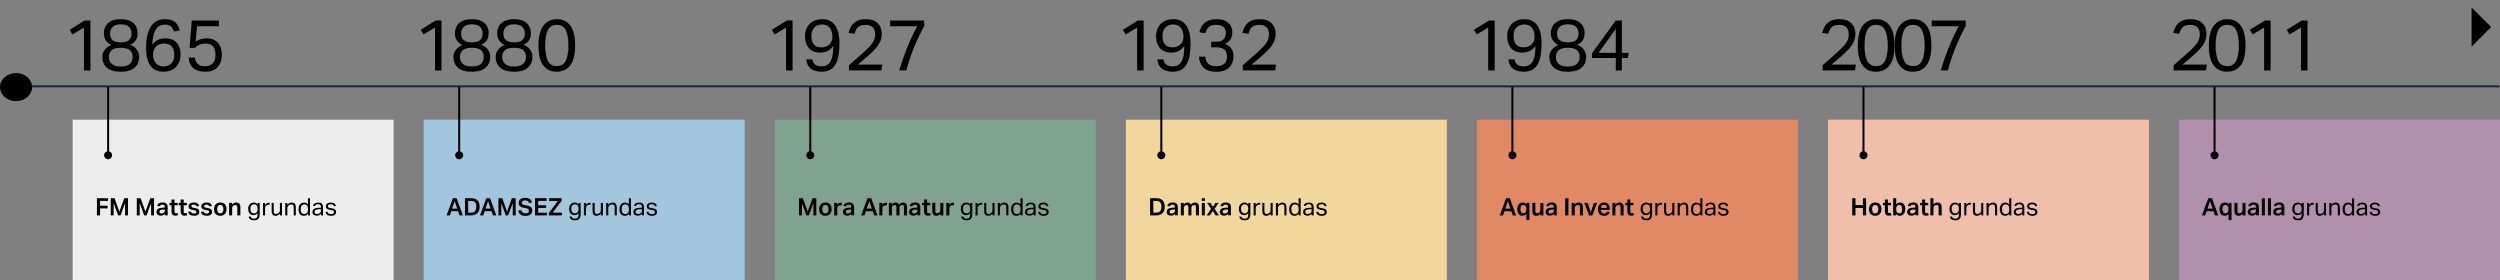 <svg xmlns="http://www.w3.org/2000/svg" viewBox="0 0 1246.96 139.7"><rect x="0" y="0" width="1246.96" height="139.7" fill="#808080" stroke="none"/><defs><style>.cls-1{stroke:#17263b;}.cls-1,.cls-2{fill:none;}.cls-3{isolation:isolate;}.cls-4,.cls-5,.cls-6,.cls-7,.cls-8,.cls-9,.cls-10,.cls-11{stroke-width:0px;}.cls-5{fill:#f2d79d;}.cls-6{fill:#efbfa9;}.cls-7{fill:#b190ab;}.cls-8{fill:#80a391;}.cls-9{fill:#e18964;}.cls-10{fill:#ecedec;}.cls-11{fill:#a2c6db;}.cls-2{stroke:#000;}.cls-12{mix-blend-mode:multiply;}</style></defs><g class="cls-3"><g id="Layer_2"><line class="cls-1" x1="6.46" y1="43.07" x2="1246.63" y2="43.07"></line><path class="cls-4" d="m8,50.44c4.42,0,8-3.13,8-7s-3.58-7-8-7-8,3.13-8,7,3.58,7,8,7"></path></g><g id="Layer_1"><path class="cls-4" d="m1242.55,13.5l-9.76,9.76V3.75l9.76,9.76Z"></path><path class="cls-4" d="m216.95,13.74l-5.72,3.46-1.37-2.34,7.42-4.61h2.92v24.88h-3.24V13.74Z"></path><path class="cls-4" d="m226.17,28.39c0-1.1.24-2.06.72-2.86s1.07-1.46,1.76-1.98c.7-.52,1.38-.89,2.05-1.13-1.06-.41-1.95-1.1-2.68-2.07-.73-.97-1.1-2.25-1.1-3.83,0-1.3.3-2.47.9-3.53.6-1.06,1.52-1.89,2.77-2.5,1.25-.61,2.83-.92,4.75-.92s3.56.31,4.79.92c1.22.61,2.13,1.44,2.72,2.48.59,1.04.88,2.23.88,3.55,0,1.58-.36,2.84-1.08,3.78-.72.94-1.61,1.61-2.66,2.02.7.24,1.39.62,2.09,1.13.7.52,1.27,1.19,1.73,2.02.46.83.68,1.81.68,2.93,0,2.23-.76,4.02-2.27,5.36-1.51,1.34-3.8,2.02-6.88,2.02s-5.4-.67-6.91-2.02c-1.51-1.34-2.27-3.13-2.27-5.36Zm3.24.04c0,1.42.47,2.56,1.42,3.44.95.88,2.47,1.31,4.55,1.31s3.56-.44,4.5-1.31,1.4-2.03,1.4-3.47-.43-2.47-1.3-3.31c-.86-.84-2.4-1.26-4.61-1.26s-3.79.43-4.66,1.28c-.88.85-1.31,1.96-1.31,3.33Zm.58-11.77c0,1.49.43,2.6,1.28,3.35.85.74,2.21,1.12,4.09,1.12s3.23-.37,4.09-1.12c.85-.74,1.28-1.87,1.28-3.38,0-1.22-.41-2.28-1.22-3.17s-2.2-1.33-4.14-1.33c-1.3,0-2.33.21-3.11.63-.78.42-1.35.97-1.71,1.66-.36.68-.54,1.43-.54,2.25Z"></path><path class="cls-4" d="m247.23,28.39c0-1.1.24-2.06.72-2.86s1.07-1.46,1.76-1.98c.7-.52,1.38-.89,2.05-1.13-1.06-.41-1.95-1.1-2.68-2.07-.73-.97-1.1-2.25-1.1-3.83,0-1.3.3-2.47.9-3.53.6-1.06,1.52-1.89,2.77-2.5,1.25-.61,2.83-.92,4.75-.92s3.56.31,4.79.92c1.22.61,2.13,1.44,2.72,2.48.59,1.04.88,2.23.88,3.55,0,1.58-.36,2.84-1.08,3.78-.72.94-1.61,1.61-2.66,2.02.7.24,1.39.62,2.09,1.13.7.52,1.27,1.19,1.73,2.02.46.83.68,1.81.68,2.93,0,2.23-.76,4.02-2.27,5.36-1.51,1.34-3.8,2.02-6.88,2.02s-5.4-.67-6.91-2.02c-1.51-1.34-2.27-3.13-2.27-5.36Zm3.24.04c0,1.42.47,2.56,1.42,3.44.95.88,2.47,1.31,4.55,1.31s3.56-.44,4.5-1.31,1.4-2.03,1.4-3.47-.43-2.47-1.3-3.31c-.86-.84-2.4-1.26-4.61-1.26s-3.79.43-4.66,1.28c-.88.85-1.31,1.96-1.31,3.33Zm.58-11.77c0,1.49.43,2.6,1.28,3.35.85.74,2.21,1.12,4.09,1.12s3.23-.37,4.09-1.12c.85-.74,1.28-1.87,1.28-3.38,0-1.22-.41-2.28-1.22-3.17s-2.2-1.33-4.14-1.33c-1.3,0-2.33.21-3.11.63-.78.42-1.35.97-1.71,1.66-.36.68-.54,1.43-.54,2.25Z"></path><path class="cls-4" d="m268.58,22.7c0-4.51.83-7.83,2.5-9.95,1.67-2.12,3.91-3.19,6.71-3.19s5.08,1.06,6.68,3.19,2.39,5.44,2.39,9.95-.81,7.79-2.43,9.9c-1.62,2.11-3.88,3.17-6.79,3.17s-5.08-1.06-6.68-3.17c-1.6-2.11-2.39-5.41-2.39-9.9Zm3.35,0c0,3.19.43,5.7,1.28,7.52.85,1.82,2.36,2.74,4.52,2.74s3.64-.91,4.5-2.74c.86-1.82,1.3-4.33,1.3-7.52s-.43-5.74-1.3-7.56c-.86-1.82-2.36-2.74-4.5-2.74s-3.67.91-4.52,2.74c-.85,1.82-1.28,4.34-1.28,7.56Z"></path><rect class="cls-11" x="211.34" y="59.7" width="160.08" height="80"></rect><path class="cls-4" d="m224.36,107.44h-1.62l3.17-8.57h1.84l3.14,8.57h-1.67l-.74-2.08h-3.38l-.73,2.08Zm2.42-7.08l-1.27,3.68h2.56l-1.28-3.68Z"></path><path class="cls-4" d="m231.93,98.87h3.16c1.31,0,2.33.35,3.05,1.06s1.09,1.76,1.09,3.17-.38,2.5-1.15,3.24c-.76.74-1.83,1.1-3.19,1.1h-2.96v-8.57Zm5.65,4.25c0-.93-.2-1.64-.59-2.14s-1.02-.75-1.87-.75h-1.61v5.84h1.45c.9,0,1.57-.26,1.99-.77s.63-1.24.63-2.18Z"></path><path class="cls-4" d="m241.02,107.44h-1.62l3.17-8.57h1.84l3.14,8.57h-1.67l-.74-2.08h-3.38l-.73,2.08Zm2.42-7.08l-1.27,3.68h2.56l-1.28-3.68Z"></path><path class="cls-4" d="m248.59,98.87h1.91l2.4,6.68,2.44-6.68h1.86v8.57h-1.46v-6.14l-2.26,6.14h-1.21l-2.22-6.1v6.1h-1.45v-8.57Z"></path><path class="cls-4" d="m263.82,105.09c0-.28-.09-.53-.26-.74-.17-.22-.53-.37-1.06-.47l-1.1-.2c-.89-.16-1.56-.43-2.02-.8s-.69-.95-.69-1.72c0-.55.14-1.01.43-1.38.28-.37.67-.65,1.17-.83.5-.19,1.07-.28,1.72-.28.74,0,1.35.11,1.81.32s.81.49,1.04.85c.24.35.39.75.46,1.19l-1.52.22c-.11-.43-.3-.75-.55-.97-.26-.21-.67-.32-1.25-.32-.63,0-1.08.11-1.33.32-.26.22-.38.49-.38.82s.1.59.29.77.54.31,1.04.4l1.19.23c.93.18,1.6.46,2.03.86.42.4.64.97.64,1.72s-.28,1.38-.85,1.87c-.56.49-1.4.73-2.5.73s-1.91-.22-2.54-.67c-.63-.45-.99-1.15-1.07-2.1h1.6c.08.51.28.89.61,1.12.33.24.81.35,1.45.35s1.06-.12,1.3-.37c.24-.24.37-.55.37-.91Z"></path><path class="cls-4" d="m266.85,98.87h5.8v1.32h-4.21v2.2h3.97v1.33h-3.97v2.4h4.45l-.19,1.32h-5.84v-8.57Z"></path><path class="cls-4" d="m273.78,106.25l4.51-6.04h-4.43v-1.34h6.3v1.2l-4.49,6.01h4.68l-.19,1.36h-6.38v-1.19Z"></path><path class="cls-4" d="m288.58,106.92v-.66c-.24.33-.53.59-.87.77-.34.19-.74.28-1.19.28-.6,0-1.09-.14-1.48-.42-.39-.28-.68-.66-.87-1.13s-.29-1-.29-1.57c0-.63.11-1.18.34-1.66.22-.47.54-.84.95-1.1s.9-.4,1.47-.4c.34,0,.69.07,1.03.2.34.14.65.4.93.78v-.79h1.03v5.2c0,.71-.07,1.33-.22,1.85-.15.52-.42.92-.82,1.2s-.97.42-1.73.42c-.82,0-1.46-.15-1.92-.44-.46-.29-.74-.77-.82-1.45h1.03c.09.37.26.63.51.8s.65.25,1.18.25c.66,0,1.12-.18,1.37-.55.25-.36.37-.89.37-1.59Zm-.42-4.42c-.3-.4-.75-.6-1.37-.6-.51,0-.94.18-1.29.53-.35.36-.52.94-.52,1.75,0,.55.08.99.25,1.33s.39.57.65.71c.27.14.55.22.83.22.64,0,1.11-.2,1.42-.61.31-.4.46-.91.46-1.53v-.2c0-.66-.15-1.2-.44-1.6Z"></path><path class="cls-4" d="m291.23,101.24h1.03v.96c.23-.34.5-.61.82-.79.31-.18.64-.28,1-.28.23,0,.42.02.55.05l-.13.97c-.08-.02-.16-.03-.24-.04-.08-.01-.17-.02-.26-.02-.19,0-.39.03-.58.1-.2.07-.39.18-.57.34-.18.15-.31.33-.41.53s-.15.43-.15.7v3.68h-1.04v-6.2Z"></path><path class="cls-4" d="m295.57,105.35v-4.12h1.04v3.91c0,.58.1.98.29,1.22.19.24.5.36.91.36.47,0,.89-.17,1.26-.5.2-.18.35-.36.46-.56.1-.2.16-.45.16-.76v-3.67h1.04v6.2h-1.03v-.96c-.3.4-.62.69-.98.88s-.74.28-1.15.28c-.7,0-1.21-.19-1.53-.58-.32-.38-.47-.95-.47-1.7Z"></path><path class="cls-4" d="m302.34,101.24h1.03v.95c.32-.41.66-.7,1.03-.88.36-.18.75-.26,1.15-.26.7,0,1.23.19,1.57.58.34.39.51.95.51,1.69v4.13h-1.04v-3.92c0-.58-.11-.98-.32-1.22-.21-.24-.53-.35-.95-.35-.22,0-.45.04-.68.12s-.44.21-.62.38c-.2.18-.35.36-.46.56-.1.2-.16.45-.16.76v3.67h-1.04v-6.2Z"></path><path class="cls-4" d="m308.98,104.37c0-1.02.25-1.83.74-2.43.49-.6,1.17-.89,2.02-.89.33,0,.66.07,1,.2s.65.38.94.75v-3.12h1.04v8.57h-1.02v-.9c-.26.35-.55.62-.89.81-.34.19-.73.28-1.19.28-.6,0-1.1-.14-1.49-.43s-.68-.68-.87-1.18-.28-1.05-.28-1.66Zm1.09-.02c0,.61.08,1.09.25,1.44.17.35.38.6.65.75.26.15.54.22.83.22.57,0,1.03-.18,1.38-.55.35-.37.53-.91.53-1.63v-.42c0-.78-.17-1.35-.51-1.71-.34-.36-.78-.53-1.31-.53-.34,0-.64.08-.92.24s-.49.42-.65.77c-.16.36-.24.83-.24,1.42Z"></path><path class="cls-4" d="m315.94,105.72c0-.42.09-.77.27-1.03.18-.26.42-.47.72-.62.3-.15.64-.26,1.02-.32.38-.06.77-.1,1.16-.12l1.07-.04v-.24c0-.53-.11-.91-.34-1.14-.22-.23-.59-.35-1.09-.35s-.86.08-1.09.25-.38.39-.46.68l-.95-.11c.11-.57.38-.98.8-1.24s1-.39,1.73-.39c.9,0,1.52.21,1.88.62.36.42.54,1,.54,1.74v4.03h-1.01v-.85c-.22.27-.51.51-.85.7-.34.2-.77.29-1.28.29-.62,0-1.13-.15-1.53-.46-.4-.31-.59-.77-.59-1.4Zm1.07-.02c0,.31.09.56.28.75.19.19.5.28.93.28.58,0,1.06-.14,1.42-.43s.54-.71.54-1.27v-.7l-1,.04c-.56.02-1,.08-1.31.19-.32.11-.54.26-.67.44-.13.19-.19.42-.19.7Z"></path><path class="cls-4" d="m326.65,105.81c0-.25-.07-.46-.2-.64-.14-.18-.44-.3-.9-.37l-.79-.12c-.7-.11-1.23-.3-1.6-.56-.37-.26-.55-.68-.55-1.25,0-.38.11-.71.32-.98.22-.27.51-.48.88-.62.37-.14.79-.22,1.25-.22.6,0,1.07.08,1.42.23.34.15.6.36.77.61s.29.54.36.85l-.95.16c-.11-.34-.27-.59-.48-.76-.21-.17-.57-.26-1.08-.26-.58,0-.97.1-1.18.29-.21.19-.32.4-.32.64,0,.26.08.46.23.61.15.15.47.26.95.34l.9.14c.73.12,1.25.33,1.57.62.32.3.47.73.47,1.3,0,.52-.21.95-.62,1.3s-1.04.52-1.87.52c-.5,0-.95-.06-1.36-.19-.41-.13-.74-.34-.99-.64s-.39-.69-.43-1.18h1.01c.07.43.25.73.55.91.29.17.69.26,1.19.26s.9-.09,1.12-.27.33-.42.33-.71Z"></path><g class="cls-12"><line class="cls-2" x1="229.04" y1="43.44" x2="229.04" y2="77.44"></line><path class="cls-4" d="m229.04,79.44c1.1,0,2-.9,2-2s-.9-2-2-2-2,.9-2,2,.89,2,2,2"></path></g><path class="cls-4" d="m41.85,13.74l-5.72,3.46-1.37-2.34,7.42-4.61h2.92v24.88h-3.24V13.74Z"></path><path class="cls-4" d="m51.06,28.39c0-1.1.24-2.06.72-2.86s1.07-1.46,1.76-1.98c.7-.52,1.38-.89,2.05-1.13-1.06-.41-1.95-1.1-2.68-2.07-.73-.97-1.1-2.25-1.1-3.83,0-1.3.3-2.47.9-3.53.6-1.06,1.52-1.89,2.77-2.5,1.25-.61,2.83-.92,4.75-.92s3.56.31,4.79.92c1.22.61,2.13,1.44,2.72,2.48.59,1.04.88,2.23.88,3.55,0,1.58-.36,2.84-1.08,3.78-.72.94-1.61,1.61-2.66,2.02.7.24,1.39.62,2.09,1.13.7.52,1.27,1.19,1.73,2.02.46.83.68,1.81.68,2.93,0,2.23-.76,4.02-2.27,5.36-1.51,1.34-3.8,2.02-6.88,2.02s-5.4-.67-6.91-2.02c-1.51-1.34-2.27-3.13-2.27-5.36Zm3.24.04c0,1.42.47,2.56,1.42,3.44.95.88,2.47,1.31,4.55,1.31s3.56-.44,4.5-1.31,1.4-2.03,1.4-3.47-.43-2.47-1.3-3.31c-.86-.84-2.4-1.26-4.61-1.26s-3.79.43-4.66,1.28c-.88.85-1.31,1.96-1.31,3.33Zm.58-11.77c0,1.49.43,2.6,1.28,3.35.85.74,2.21,1.12,4.09,1.12s3.23-.37,4.09-1.12c.85-.74,1.28-1.87,1.28-3.38,0-1.22-.41-2.28-1.22-3.17s-2.2-1.33-4.14-1.33c-1.3,0-2.33.21-3.11.63-.78.42-1.35.97-1.71,1.66-.36.68-.54,1.43-.54,2.25Z"></path><path class="cls-4" d="m72.84,24.32c0-2.9.26-5.31.77-7.22.52-1.91,1.22-3.41,2.11-4.52.89-1.1,1.89-1.88,3.01-2.34s2.29-.68,3.51-.68c2.28,0,3.98.49,5.11,1.46,1.13.97,1.88,2.37,2.27,4.19l-2.88.5c-.38-1.18-.88-2.04-1.49-2.59-.61-.55-1.63-.83-3.04-.83-1.2,0-2.25.32-3.15.95-.9.64-1.62,1.69-2.16,3.17-.54,1.48-.86,3.47-.95,5.99.77-1.15,1.69-1.99,2.77-2.5,1.08-.52,2.34-.77,3.78-.77,1.78,0,3.22.36,4.34,1.08,1.12.72,1.93,1.7,2.45,2.93s.77,2.62.77,4.16c0,1.68-.35,3.16-1.04,4.43-.7,1.27-1.68,2.26-2.95,2.97-1.27.71-2.78,1.06-4.54,1.06s-3.19-.34-4.32-1.01c-1.13-.67-2.01-1.57-2.65-2.68s-1.08-2.35-1.33-3.69c-.25-1.34-.38-2.7-.38-4.07Zm4.1,5.9c.41.89,1,1.6,1.78,2.12.78.53,1.71.79,2.79.79,1.66,0,2.98-.5,3.96-1.51.98-1.01,1.48-2.41,1.48-4.21,0-1.08-.16-2.05-.49-2.9-.32-.85-.86-1.53-1.6-2.03-.74-.5-1.74-.76-2.99-.76-1.73,0-3.08.51-4.07,1.53-.98,1.02-1.48,2.38-1.48,4.09,0,1.03.2,1.99.61,2.88Z"></path><path class="cls-4" d="m107.47,27.17c0-1.63-.39-2.95-1.17-3.94-.78-1-2.07-1.49-3.87-1.49-1.1,0-2.07.17-2.9.52-.83.35-1.58.88-2.25,1.6h-2.74l1.12-13.61h13.54v2.84h-10.91l-.68,7.74c.74-.58,1.54-1,2.39-1.28.85-.28,1.85-.41,3.01-.41,1.8,0,3.26.37,4.37,1.1,1.12.73,1.94,1.7,2.47,2.9.53,1.2.79,2.53.79,4,0,2.83-.74,4.98-2.21,6.44-1.48,1.46-3.46,2.2-5.96,2.2-5.21,0-8.02-2.34-8.42-7.02h3.1c.26,1.46.79,2.54,1.57,3.22.78.68,2.01,1.03,3.69,1.03,1.58,0,2.83-.47,3.73-1.42s1.35-2.42,1.35-4.41Z"></path><rect class="cls-10" x="36.23" y="59.7" width="160.08" height="80"></rect><path class="cls-4" d="m48.33,98.87h5.56v1.33h-3.97v2.38h3.72v1.36h-3.72v3.5h-1.58v-8.57Z"></path><path class="cls-4" d="m55.23,98.87h1.91l2.4,6.68,2.44-6.68h1.86v8.57h-1.46v-6.14l-2.26,6.14h-1.21l-2.22-6.1v6.1h-1.45v-8.57Z"></path><path class="cls-4" d="m68.22,98.87h1.91l2.4,6.68,2.44-6.68h1.86v8.57h-1.46v-6.14l-2.26,6.14h-1.21l-2.22-6.1v6.1h-1.45v-8.57Z"></path><path class="cls-4" d="m78.07,105.71c0-.41.09-.75.26-1.02.17-.27.41-.49.7-.64.3-.16.63-.27,1.01-.34.38-.07.78-.11,1.19-.13l.96-.04v-.23c0-.43-.09-.75-.28-.94-.18-.2-.48-.29-.89-.29s-.7.07-.89.21c-.19.14-.32.34-.38.59l-1.36-.12c.11-.61.39-1.05.84-1.34.45-.28,1.06-.43,1.84-.43.93,0,1.59.21,1.98.63.39.42.59,1.03.59,1.82v3.98h-1.4v-.77c-.24.27-.52.49-.85.67-.33.17-.72.26-1.19.26-.63,0-1.15-.16-1.54-.49s-.59-.79-.59-1.4Zm1.46-.07c0,.26.08.46.24.62.16.16.42.23.78.23.5,0,.89-.13,1.19-.38.3-.26.45-.62.45-1.08v-.53l-.89.04c-.68.02-1.15.13-1.4.31-.25.18-.38.45-.38.79Z"></path><path class="cls-4" d="m85.53,105.28v-2.89h-.98v-1.19h.98v-1.68h1.51v1.68h1.55v1.19h-1.55v3.05c0,.28.06.5.19.66s.32.24.59.24c.15,0,.29-.01.41-.04.12-.02.23-.05.34-.08l.23,1.13c-.2.06-.41.12-.62.16s-.45.06-.73.06c-.5,0-.88-.09-1.16-.27-.28-.18-.48-.44-.59-.78-.11-.34-.17-.75-.17-1.23Z"></path><path class="cls-4" d="m90.11,105.28v-2.89h-.98v-1.19h.98v-1.68h1.51v1.68h1.55v1.19h-1.55v3.05c0,.28.06.5.19.66s.32.24.59.24c.15,0,.29-.01.41-.04.12-.02.23-.05.34-.08l.23,1.13c-.2.06-.41.12-.62.16s-.45.06-.73.06c-.5,0-.88-.09-1.16-.27-.28-.18-.48-.44-.59-.78-.11-.34-.17-.75-.17-1.23Z"></path><path class="cls-4" d="m97.94,105.72c0-.21-.06-.38-.18-.53-.12-.14-.37-.24-.74-.3l-.74-.12c-.75-.12-1.31-.32-1.69-.6s-.56-.71-.56-1.28.24-1.05.73-1.39,1.11-.5,1.89-.5c.59,0,1.07.07,1.43.22.36.15.64.35.84.62.2.26.33.57.4.92l-1.39.18c-.09-.29-.22-.51-.4-.65-.18-.15-.47-.22-.88-.22-.45,0-.76.08-.94.23-.18.15-.26.33-.26.53,0,.21.07.37.2.5.13.12.39.22.79.28l.83.14c.78.14,1.34.36,1.67.65s.49.73.49,1.3-.22,1.04-.67,1.39c-.44.35-1.11.53-1.99.53-.82,0-1.5-.16-2.03-.49s-.82-.85-.86-1.59h1.44c.06.35.21.6.45.74.24.14.56.22.98.22s.73-.07.91-.22c.18-.14.28-.34.28-.58Z"></path><path class="cls-4" d="m104.3,105.72c0-.21-.06-.38-.18-.53-.12-.14-.37-.24-.74-.3l-.74-.12c-.75-.12-1.31-.32-1.69-.6s-.56-.71-.56-1.28.24-1.05.73-1.39,1.11-.5,1.89-.5c.59,0,1.07.07,1.43.22.36.15.64.35.84.62.2.26.33.57.4.92l-1.39.18c-.09-.29-.22-.51-.4-.65-.18-.15-.47-.22-.88-.22-.45,0-.76.08-.94.23-.18.15-.26.33-.26.53,0,.21.07.37.2.5.13.12.39.22.79.28l.83.14c.78.14,1.34.36,1.67.65s.49.73.49,1.3-.22,1.04-.67,1.39c-.44.35-1.11.53-1.99.53-.82,0-1.5-.16-2.03-.49s-.82-.85-.86-1.59h1.44c.06.35.21.6.45.74.24.14.56.22.98.22s.73-.07.91-.22c.18-.14.28-.34.28-.58Z"></path><path class="cls-4" d="m106.76,104.33c0-.69.13-1.28.38-1.78.26-.5.62-.88,1.09-1.15.47-.27,1.02-.4,1.66-.4.98,0,1.74.29,2.28.87.54.58.82,1.38.82,2.41s-.28,1.86-.83,2.45c-.56.6-1.32.89-2.3.89s-1.75-.29-2.29-.87-.81-1.39-.81-2.43Zm1.56-.02c0,.63.12,1.14.37,1.52.24.38.64.58,1.18.58s.94-.19,1.19-.58c.25-.38.37-.89.37-1.52s-.12-1.14-.37-1.51-.64-.56-1.19-.56-.93.19-1.18.56c-.25.38-.37.88-.37,1.51Z"></path><path class="cls-4" d="m114.27,101.2h1.48v.86c.31-.39.64-.67.98-.82.34-.16.7-.23,1.07-.23.69,0,1.21.19,1.56.58.35.39.53.95.53,1.67v4.18h-1.51v-3.89c0-.46-.09-.79-.26-.99s-.43-.29-.79-.29c-.2,0-.39.04-.58.11-.19.07-.36.18-.51.34-.15.14-.27.28-.34.44-.08.16-.11.36-.11.62v3.67h-1.51v-6.24Z"></path><path class="cls-4" d="m128.49,106.92v-.66c-.24.33-.53.59-.87.77-.34.19-.74.28-1.19.28-.6,0-1.09-.14-1.48-.42-.39-.28-.68-.66-.87-1.13s-.29-1-.29-1.57c0-.63.11-1.18.34-1.66.22-.47.54-.84.95-1.1s.9-.4,1.47-.4c.34,0,.69.07,1.03.2.34.14.65.4.93.78v-.79h1.03v5.2c0,.71-.07,1.33-.22,1.85-.15.52-.42.92-.82,1.2s-.97.42-1.73.42c-.82,0-1.46-.15-1.92-.44-.46-.29-.74-.77-.82-1.45h1.03c.09.37.26.63.51.8s.65.25,1.18.25c.66,0,1.12-.18,1.37-.55.25-.36.37-.89.37-1.59Zm-.42-4.42c-.3-.4-.75-.6-1.37-.6-.51,0-.94.18-1.29.53-.35.36-.52.94-.52,1.75,0,.55.08.99.25,1.33s.39.57.65.71c.27.14.55.22.83.22.64,0,1.11-.2,1.42-.61.31-.4.46-.91.46-1.53v-.2c0-.66-.15-1.2-.44-1.6Z"></path><path class="cls-4" d="m131.15,101.24h1.03v.96c.23-.34.5-.61.82-.79.31-.18.64-.28,1-.28.23,0,.42.02.55.05l-.13.97c-.08-.02-.16-.03-.24-.04-.08-.01-.17-.02-.26-.02-.19,0-.39.03-.58.1-.2.07-.39.18-.57.34-.18.15-.31.33-.41.53s-.15.43-.15.7v3.68h-1.04v-6.2Z"></path><path class="cls-4" d="m135.49,105.35v-4.12h1.04v3.91c0,.58.1.98.29,1.22.19.24.5.36.91.36.47,0,.89-.17,1.26-.5.2-.18.35-.36.46-.56.1-.2.16-.45.16-.76v-3.67h1.04v6.2h-1.03v-.96c-.3.4-.62.69-.98.88s-.74.28-1.15.28c-.7,0-1.21-.19-1.53-.58-.32-.38-.47-.95-.47-1.7Z"></path><path class="cls-4" d="m142.26,101.24h1.03v.95c.32-.41.66-.7,1.03-.88.36-.18.75-.26,1.15-.26.7,0,1.23.19,1.57.58.34.39.51.95.51,1.69v4.13h-1.04v-3.92c0-.58-.11-.98-.32-1.22-.21-.24-.53-.35-.95-.35-.22,0-.45.04-.68.12s-.44.21-.62.38c-.2.18-.35.36-.46.56-.1.2-.16.45-.16.76v3.67h-1.04v-6.2Z"></path><path class="cls-4" d="m148.89,104.37c0-1.02.25-1.83.74-2.43.49-.6,1.17-.89,2.02-.89.33,0,.66.07,1,.2s.65.38.94.75v-3.12h1.04v8.57h-1.02v-.9c-.26.35-.55.62-.89.81-.34.19-.73.28-1.19.28-.6,0-1.1-.14-1.49-.43s-.68-.68-.87-1.18-.28-1.05-.28-1.66Zm1.09-.02c0,.61.08,1.09.25,1.44.17.35.38.6.65.75.26.15.54.22.83.22.57,0,1.03-.18,1.38-.55.35-.37.53-.91.53-1.63v-.42c0-.78-.17-1.35-.51-1.71-.34-.36-.78-.53-1.31-.53-.34,0-.64.08-.92.24s-.49.42-.65.77c-.16.36-.24.83-.24,1.42Z"></path><path class="cls-4" d="m155.85,105.72c0-.42.09-.77.27-1.03.18-.26.42-.47.72-.62.3-.15.64-.26,1.02-.32.38-.06.77-.1,1.16-.12l1.07-.04v-.24c0-.53-.11-.91-.34-1.14-.22-.23-.59-.35-1.09-.35s-.86.08-1.09.25-.38.39-.46.68l-.95-.11c.11-.57.38-.98.8-1.24s1-.39,1.73-.39c.9,0,1.52.21,1.88.62.36.42.54,1,.54,1.74v4.03h-1.01v-.85c-.22.27-.51.51-.85.7-.34.2-.77.29-1.28.29-.62,0-1.13-.15-1.53-.46-.4-.31-.59-.77-.59-1.4Zm1.07-.02c0,.31.09.56.28.75.19.19.5.28.93.28.58,0,1.06-.14,1.42-.43s.54-.71.54-1.27v-.7l-1,.04c-.56.02-1,.08-1.31.19-.32.11-.54.26-.67.44-.13.19-.19.42-.19.7Z"></path><path class="cls-4" d="m166.57,105.81c0-.25-.07-.46-.2-.64-.14-.18-.44-.3-.9-.37l-.79-.12c-.7-.11-1.23-.3-1.6-.56-.37-.26-.55-.68-.55-1.25,0-.38.11-.71.32-.98.22-.27.51-.48.88-.62.37-.14.79-.22,1.25-.22.6,0,1.07.08,1.42.23.34.15.6.36.77.61s.29.54.36.85l-.95.16c-.11-.34-.27-.59-.48-.76-.21-.17-.57-.26-1.08-.26-.58,0-.97.1-1.18.29-.21.19-.32.4-.32.64,0,.26.08.46.23.61.15.15.47.26.95.34l.9.14c.73.12,1.25.33,1.57.62.32.3.47.73.47,1.3,0,.52-.21.95-.62,1.3s-1.04.52-1.87.52c-.5,0-.95-.06-1.36-.19-.41-.13-.74-.34-.99-.64s-.39-.69-.43-1.18h1.01c.07.43.25.73.55.91.29.17.69.26,1.19.26s.9-.09,1.12-.27.33-.42.33-.71Z"></path><g class="cls-12"><line class="cls-2" x1="53.93" y1="43.44" x2="53.93" y2="77.44"></line><path class="cls-4" d="m53.93,79.44c1.1,0,2-.9,2-2s-.9-2-2-2-2,.9-2,2,.89,2,2,2"></path></g><path class="cls-4" d="m392.06,13.74l-5.72,3.46-1.37-2.34,7.42-4.61h2.92v24.88h-3.24V13.74Z"></path><path class="cls-4" d="m415.61,22.92c-1.51,2.21-3.67,3.31-6.48,3.31-1.78,0-3.22-.36-4.34-1.08-1.12-.72-1.94-1.7-2.47-2.95-.53-1.25-.79-2.64-.79-4.18,0-1.68.35-3.16,1.06-4.43.71-1.27,1.7-2.26,2.99-2.97,1.28-.71,2.79-1.06,4.52-1.06s3.11.34,4.23,1.03c1.12.68,1.99,1.6,2.63,2.75.64,1.15,1.09,2.43,1.35,3.83.26,1.4.4,2.81.4,4.23,0,2.11-.13,4.04-.4,5.8s-.73,3.27-1.39,4.55c-.66,1.28-1.56,2.27-2.7,2.97-1.14.7-2.59,1.04-4.34,1.04-2.3,0-4.12-.5-5.44-1.49-1.32-1-2.09-2.54-2.3-4.63h3.06c.24,1.22.72,2.11,1.44,2.65.72.54,1.78.81,3.17.81,1.27,0,2.34-.32,3.2-.97.86-.65,1.51-1.72,1.94-3.2.43-1.49.65-3.49.65-6.01Zm-.94-7.65c-.36-.9-.92-1.64-1.67-2.21-.76-.58-1.72-.86-2.9-.86-1.66,0-2.97.51-3.94,1.53-.97,1.02-1.46,2.42-1.46,4.19,0,1.06.16,2.02.47,2.88.31.86.84,1.55,1.58,2.05.74.5,1.75.76,3.02.76.96,0,1.85-.19,2.66-.58.82-.38,1.48-.98,2-1.8.52-.82.77-1.86.77-3.13,0-.98-.18-1.93-.54-2.83Z"></path><path class="cls-4" d="m423.45,32.53l6.16-5.4c1.54-1.34,2.81-2.54,3.83-3.6,1.02-1.06,1.79-2.09,2.3-3.1.52-1.01.77-2.12.77-3.35,0-1.51-.41-2.67-1.22-3.47-.82-.8-1.96-1.21-3.42-1.21-1.18,0-2.13.17-2.86.5-.73.34-1.31.83-1.73,1.49s-.77,1.48-1.06,2.47l-2.99-.47c.29-1.15.74-2.25,1.35-3.29.61-1.04,1.51-1.9,2.68-2.56,1.18-.66,2.74-.99,4.68-.99,2.54,0,4.49.68,5.85,2.03,1.36,1.36,2.03,3.1,2.03,5.24,0,1.44-.27,2.76-.81,3.96-.54,1.2-1.37,2.42-2.48,3.65-1.12,1.24-2.56,2.61-4.34,4.12-.62.53-1.28,1.09-1.98,1.67-.7.59-1.48,1.25-2.34,2h12.2l-.47,2.88h-16.16v-2.59Z"></path><path class="cls-4" d="m444.01,10.25h16.96v2.66c-1.9,3.53-3.59,7.13-5.09,10.8s-2.78,7.48-3.83,11.41h-3.53c1.08-3.65,2.33-7.28,3.76-10.89s3.15-7.33,5.17-11.14h-13.43v-2.84Z"></path><rect class="cls-8" x="386.45" y="59.7" width="160.08" height="80"></rect><path class="cls-4" d="m398.55,98.87h1.91l2.4,6.68,2.44-6.68h1.86v8.57h-1.46v-6.14l-2.26,6.14h-1.21l-2.22-6.1v6.1h-1.45v-8.57Z"></path><path class="cls-4" d="m408.57,104.33c0-.69.13-1.28.38-1.78s.62-.88,1.09-1.15c.47-.27,1.02-.4,1.66-.4.98,0,1.74.29,2.28.87.54.58.82,1.38.82,2.41s-.28,1.86-.83,2.45c-.56.6-1.32.89-2.3.89s-1.75-.29-2.29-.87-.81-1.39-.81-2.43Zm1.56-.02c0,.63.12,1.14.37,1.52.24.38.64.58,1.18.58s.94-.19,1.19-.58c.25-.38.37-.89.37-1.52s-.12-1.14-.37-1.51-.64-.56-1.19-.56-.93.19-1.18.56-.37.88-.37,1.51Z"></path><path class="cls-4" d="m416.08,101.2h1.48v.88c.46-.66,1.06-.98,1.79-.98.11,0,.22,0,.32.01.1,0,.19.02.27.04l-.18,1.33c-.18-.05-.36-.07-.56-.07s-.39.03-.57.09c-.18.06-.35.16-.51.29-.16.13-.29.28-.38.47-.09.18-.14.4-.14.66v3.53h-1.51v-6.24Z"></path><path class="cls-4" d="m420.45,105.71c0-.41.09-.75.26-1.02.17-.27.41-.49.7-.64.3-.16.63-.27,1.01-.34.38-.07.78-.11,1.19-.13l.96-.04v-.23c0-.43-.09-.75-.28-.94-.18-.2-.48-.29-.89-.29s-.7.07-.89.21c-.19.14-.32.34-.38.59l-1.36-.12c.11-.61.39-1.05.84-1.34s1.06-.43,1.84-.43c.93,0,1.59.21,1.98.63.39.42.59,1.03.59,1.82v3.98h-1.4v-.77c-.24.27-.52.49-.85.67-.33.17-.72.26-1.19.26-.63,0-1.15-.16-1.54-.49-.4-.32-.59-.79-.59-1.4Zm1.46-.07c0,.26.08.46.24.62.16.16.42.23.78.23.5,0,.89-.13,1.19-.38s.45-.62.45-1.08v-.53l-.89.04c-.68.02-1.15.13-1.4.31-.25.18-.38.45-.38.79Z"></path><path class="cls-4" d="m431.16,107.44h-1.62l3.17-8.57h1.84l3.14,8.57h-1.67l-.74-2.08h-3.38l-.73,2.08Zm2.42-7.08l-1.27,3.68h2.56l-1.28-3.68Z"></path><path class="cls-4" d="m438.6,101.2h1.48v.88c.46-.66,1.06-.98,1.79-.98.11,0,.22,0,.32.01.1,0,.19.02.27.04l-.18,1.33c-.18-.05-.36-.07-.56-.07s-.39.03-.57.09c-.18.06-.35.16-.51.29-.16.13-.29.28-.38.47-.09.18-.14.4-.14.66v3.53h-1.51v-6.24Z"></path><path class="cls-4" d="m443.34,101.2h1.48v.85c.26-.35.56-.61.88-.79.32-.17.65-.26,1-.26.43,0,.79.09,1.08.28.29.19.5.45.65.8.54-.72,1.22-1.08,2.04-1.08.62,0,1.09.17,1.43.52.34.35.5.89.5,1.63v4.28h-1.51v-4.02c0-.44-.08-.74-.23-.91-.15-.16-.37-.25-.66-.25-.15,0-.31.03-.48.08s-.33.15-.48.29c-.12.11-.22.24-.29.4-.08.15-.11.32-.11.52v3.89h-1.51v-4.01c0-.42-.08-.72-.23-.9s-.37-.26-.65-.26c-.34,0-.67.14-.96.42-.1.1-.2.24-.29.4-.09.16-.13.37-.13.62v3.73h-1.51v-6.24Z"></path><path class="cls-4" d="m453.45,105.71c0-.41.09-.75.26-1.02.17-.27.41-.49.7-.64.3-.16.63-.27,1.01-.34.38-.07.78-.11,1.19-.13l.96-.04v-.23c0-.43-.09-.75-.28-.94-.18-.2-.48-.29-.89-.29s-.7.07-.89.21c-.19.14-.32.34-.38.59l-1.36-.12c.11-.61.39-1.05.84-1.34.45-.28,1.06-.43,1.84-.43.93,0,1.59.21,1.98.63s.59,1.03.59,1.82v3.98h-1.4v-.77c-.24.27-.52.49-.85.67-.33.17-.72.26-1.19.26-.63,0-1.15-.16-1.54-.49-.4-.32-.59-.79-.59-1.4Zm1.46-.07c0,.26.08.46.24.62.16.16.42.23.78.23.5,0,.89-.13,1.19-.38.3-.26.45-.62.45-1.08v-.53l-.89.04c-.68.02-1.15.13-1.4.31-.25.18-.38.45-.38.79Z"></path><path class="cls-4" d="m460.92,105.28v-2.89h-.98v-1.19h.98v-1.68h1.51v1.68h1.55v1.19h-1.55v3.05c0,.28.06.5.19.66s.32.24.59.24c.15,0,.29-.01.41-.04.12-.02.23-.05.34-.08l.23,1.13c-.2.06-.41.12-.62.16s-.45.06-.73.06c-.5,0-.88-.09-1.16-.27-.28-.18-.48-.44-.59-.78s-.17-.75-.17-1.23Z"></path><path class="cls-4" d="m465.01,105.36v-4.16h1.51v3.89c0,.46.08.78.23.98.16.2.41.29.75.29.41,0,.76-.14,1.06-.43.14-.14.26-.28.34-.44s.12-.36.12-.6v-3.68h1.51v6.24h-1.49v-.86c-.28.36-.59.63-.92.8s-.7.26-1.09.26c-.68,0-1.19-.19-1.52-.58-.33-.39-.5-.95-.5-1.69Z"></path><path class="cls-4" d="m472,101.2h1.48v.88c.46-.66,1.06-.98,1.79-.98.11,0,.22,0,.32.01s.19.02.27.04l-.18,1.33c-.18-.05-.36-.07-.56-.07s-.39.03-.57.09c-.18.06-.35.16-.51.29-.16.13-.29.28-.38.47-.09.18-.14.4-.14.66v3.53h-1.51v-6.24Z"></path><path class="cls-4" d="m483.92,106.92v-.66c-.24.33-.53.59-.87.77-.34.19-.74.28-1.19.28-.6,0-1.09-.14-1.48-.42-.39-.28-.68-.66-.87-1.13-.19-.48-.29-1-.29-1.57,0-.63.11-1.18.34-1.66.22-.47.54-.84.95-1.1s.9-.4,1.47-.4c.34,0,.69.07,1.03.2.34.14.65.4.93.78v-.79h1.03v5.2c0,.71-.07,1.33-.22,1.85-.15.52-.42.92-.82,1.2-.4.28-.97.42-1.73.42-.82,0-1.46-.15-1.92-.44-.46-.29-.74-.77-.82-1.45h1.03c.09.37.26.63.51.8s.65.25,1.18.25c.66,0,1.12-.18,1.37-.55.25-.36.37-.89.37-1.59Zm-.42-4.42c-.3-.4-.75-.6-1.37-.6-.51,0-.94.18-1.29.53-.35.36-.52.94-.52,1.75,0,.55.08.99.25,1.33s.39.57.65.71c.27.14.55.22.83.22.64,0,1.11-.2,1.42-.61.31-.4.46-.91.46-1.53v-.2c0-.66-.15-1.2-.44-1.6Z"></path><path class="cls-4" d="m486.57,101.24h1.03v.96c.23-.34.5-.61.82-.79.31-.18.64-.28,1-.28.23,0,.42.02.55.05l-.13.97c-.08-.02-.16-.03-.24-.04-.08-.01-.17-.02-.26-.02-.19,0-.39.03-.58.1s-.39.18-.57.34c-.18.15-.31.33-.41.53-.1.2-.15.43-.15.7v3.68h-1.04v-6.2Z"></path><path class="cls-4" d="m490.91,105.35v-4.12h1.04v3.91c0,.58.1.98.29,1.22.19.24.5.36.91.36.47,0,.89-.17,1.26-.5.2-.18.35-.36.46-.56.1-.2.16-.45.16-.76v-3.67h1.04v6.2h-1.03v-.96c-.3.4-.62.69-.98.88-.36.18-.74.28-1.15.28-.7,0-1.21-.19-1.53-.58-.32-.38-.47-.95-.47-1.7Z"></path><path class="cls-4" d="m497.68,101.24h1.03v.95c.32-.41.66-.7,1.03-.88s.75-.26,1.15-.26c.7,0,1.23.19,1.57.58.34.39.51.95.51,1.69v4.13h-1.04v-3.92c0-.58-.11-.98-.32-1.22-.21-.24-.53-.35-.95-.35-.22,0-.45.04-.68.12-.23.08-.44.21-.62.38-.2.18-.35.36-.46.56-.1.2-.16.45-.16.76v3.67h-1.04v-6.2Z"></path><path class="cls-4" d="m504.32,104.37c0-1.02.25-1.83.74-2.43s1.17-.89,2.02-.89c.33,0,.66.07,1,.2s.65.38.94.75v-3.12h1.04v8.57h-1.02v-.9c-.26.35-.55.62-.89.81-.34.19-.73.28-1.19.28-.6,0-1.1-.14-1.49-.43-.39-.29-.68-.68-.87-1.18-.19-.5-.28-1.05-.28-1.66Zm1.09-.02c0,.61.08,1.09.25,1.44.17.35.38.6.65.75.26.15.54.22.83.22.57,0,1.03-.18,1.38-.55.35-.37.53-.91.53-1.63v-.42c0-.78-.17-1.35-.51-1.71-.34-.36-.78-.53-1.31-.53-.34,0-.64.08-.92.24-.28.16-.49.42-.65.77-.16.36-.24.83-.24,1.42Z"></path><path class="cls-4" d="m511.28,105.72c0-.42.09-.77.27-1.03.18-.26.42-.47.72-.62.3-.15.64-.26,1.02-.32.38-.06.77-.1,1.16-.12l1.07-.04v-.24c0-.53-.11-.91-.34-1.14-.22-.23-.59-.35-1.09-.35s-.86.08-1.09.25c-.23.16-.38.39-.46.68l-.95-.11c.11-.57.38-.98.8-1.24s1-.39,1.73-.39c.9,0,1.52.21,1.88.62.36.42.54,1,.54,1.74v4.03h-1.01v-.85c-.22.27-.51.51-.85.7-.34.2-.77.29-1.28.29-.62,0-1.13-.15-1.53-.46-.4-.31-.59-.77-.59-1.4Zm1.07-.02c0,.31.09.56.28.75s.5.28.93.28c.58,0,1.06-.14,1.42-.43.36-.29.54-.71.54-1.27v-.7l-1,.04c-.56.02-1,.08-1.31.19-.32.11-.54.26-.67.44-.13.19-.19.42-.19.7Z"></path><path class="cls-4" d="m521.99,105.81c0-.25-.07-.46-.2-.64-.14-.18-.44-.3-.9-.37l-.79-.12c-.7-.11-1.23-.3-1.6-.56-.37-.26-.55-.68-.55-1.25,0-.38.11-.71.32-.98.22-.27.51-.48.88-.62.37-.14.79-.22,1.25-.22.6,0,1.07.08,1.42.23.34.15.6.36.77.61s.29.54.36.85l-.95.16c-.11-.34-.27-.59-.48-.76-.21-.17-.57-.26-1.08-.26-.58,0-.97.1-1.18.29-.21.19-.32.4-.32.64,0,.26.08.46.23.61.15.15.47.26.95.34l.9.14c.73.12,1.25.33,1.57.62s.47.73.47,1.3c0,.52-.21.95-.62,1.3s-1.04.52-1.87.52c-.5,0-.95-.06-1.36-.19s-.74-.34-.99-.64-.39-.69-.43-1.18h1.01c.07.43.25.73.55.91.29.17.69.26,1.19.26s.9-.09,1.12-.27c.22-.18.33-.42.33-.71Z"></path><g class="cls-12"><line class="cls-2" x1="404.15" y1="43.44" x2="404.15" y2="77.44"></line><path class="cls-4" d="m404.15,79.44c1.1,0,2-.9,2-2s-.9-2-2-2-2,.9-2,2,.89,2,2,2"></path></g><path class="cls-4" d="m567.17,13.74l-5.72,3.46-1.37-2.34,7.42-4.61h2.92v24.88h-3.24V13.74Z"></path><path class="cls-4" d="m590.72,22.92c-1.51,2.21-3.67,3.31-6.48,3.31-1.78,0-3.22-.36-4.34-1.08-1.12-.72-1.94-1.7-2.47-2.95s-.79-2.64-.79-4.18c0-1.68.35-3.16,1.06-4.43.71-1.27,1.7-2.26,2.99-2.97s2.79-1.06,4.52-1.06,3.11.34,4.23,1.03c1.12.68,1.99,1.6,2.63,2.75.64,1.15,1.09,2.43,1.35,3.83.26,1.4.4,2.81.4,4.23,0,2.11-.13,4.04-.4,5.8-.26,1.75-.73,3.27-1.39,4.55-.66,1.28-1.56,2.27-2.7,2.97-1.14.7-2.59,1.04-4.34,1.04-2.3,0-4.12-.5-5.44-1.49-1.32-1-2.09-2.54-2.3-4.63h3.06c.24,1.22.72,2.11,1.44,2.65s1.78.81,3.17.81c1.27,0,2.34-.32,3.2-.97.86-.65,1.51-1.72,1.94-3.2.43-1.49.65-3.49.65-6.01Zm-.94-7.65c-.36-.9-.92-1.64-1.67-2.21-.76-.58-1.72-.86-2.9-.86-1.66,0-2.97.51-3.94,1.53-.97,1.02-1.46,2.42-1.46,4.19,0,1.06.16,2.02.47,2.88.31.86.84,1.55,1.58,2.05.74.5,1.75.76,3.02.76.96,0,1.85-.19,2.66-.58.82-.38,1.48-.98,2-1.8.52-.82.77-1.86.77-3.13,0-.98-.18-1.93-.54-2.83Z"></path><path class="cls-4" d="m611.99,28.14c0-1.63-.45-2.79-1.35-3.49-.9-.7-2.13-1.04-3.69-1.04h-2.84v-2.84h2.95c1.37,0,2.44-.38,3.22-1.13.78-.76,1.17-1.84,1.17-3.26,0-1.27-.4-2.26-1.21-2.95s-2-1.04-3.58-1.04-2.85.34-3.65,1.01c-.8.67-1.41,1.73-1.82,3.17l-2.95-.47c.24-1.13.67-2.18,1.28-3.17.61-.98,1.5-1.79,2.66-2.41,1.16-.62,2.69-.94,4.59-.94s3.28.29,4.45.88c1.16.59,2.03,1.37,2.59,2.34.56.97.85,2.05.85,3.22,0,1.42-.29,2.6-.88,3.55-.59.95-1.48,1.72-2.68,2.32,1.42.58,2.46,1.39,3.13,2.43.67,1.04,1.01,2.27,1.01,3.69,0,1.49-.31,2.82-.92,4s-1.54,2.1-2.77,2.77c-1.24.67-2.8,1.01-4.7,1.01-1.71,0-3.12-.23-4.25-.68-1.13-.46-2.02-1.06-2.66-1.8-.65-.74-1.12-1.55-1.4-2.43s-.46-1.75-.5-2.61h3.13c.19,1.61.7,2.8,1.53,3.58.83.78,2.19,1.17,4.09,1.17,1.7,0,3-.41,3.89-1.24s1.33-2.03,1.33-3.62Z"></path><path class="cls-4" d="m619.88,32.53l6.16-5.4c1.54-1.34,2.81-2.54,3.83-3.6,1.02-1.06,1.79-2.09,2.3-3.1.52-1.01.77-2.12.77-3.35,0-1.51-.41-2.67-1.22-3.47-.82-.8-1.96-1.21-3.42-1.21-1.18,0-2.13.17-2.86.5-.73.34-1.31.83-1.73,1.49s-.77,1.48-1.06,2.47l-2.99-.47c.29-1.15.74-2.25,1.35-3.29.61-1.04,1.51-1.9,2.68-2.56,1.18-.66,2.74-.99,4.68-.99,2.54,0,4.49.68,5.85,2.03,1.36,1.36,2.03,3.1,2.03,5.24,0,1.44-.27,2.76-.81,3.96-.54,1.2-1.37,2.42-2.48,3.65-1.12,1.24-2.56,2.61-4.34,4.12-.62.53-1.28,1.09-1.98,1.67-.7.59-1.48,1.25-2.34,2h12.2l-.47,2.88h-16.16v-2.59Z"></path><rect class="cls-5" x="561.56" y="59.7" width="160.08" height="80"></rect><path class="cls-4" d="m573.66,98.87h3.16c1.31,0,2.33.35,3.05,1.06.72.7,1.09,1.76,1.09,3.17s-.38,2.5-1.15,3.24c-.76.74-1.83,1.1-3.19,1.1h-2.96v-8.57Zm5.65,4.25c0-.93-.2-1.64-.59-2.14-.39-.5-1.02-.75-1.87-.75h-1.61v5.84h1.45c.9,0,1.57-.26,1.99-.77s.63-1.24.63-2.18Z"></path><path class="cls-4" d="m581.92,105.71c0-.41.09-.75.26-1.02.17-.27.41-.49.7-.64.3-.16.63-.27,1.01-.34.38-.07.78-.11,1.19-.13l.96-.04v-.23c0-.43-.09-.75-.28-.94-.18-.2-.48-.29-.89-.29s-.7.07-.89.21c-.19.14-.32.34-.38.59l-1.36-.12c.11-.61.39-1.05.84-1.34s1.06-.43,1.84-.43c.93,0,1.59.21,1.98.63.39.42.59,1.03.59,1.82v3.98h-1.4v-.77c-.24.27-.52.49-.85.67-.33.17-.72.26-1.19.26-.63,0-1.15-.16-1.54-.49-.4-.32-.59-.79-.59-1.4Zm1.46-.07c0,.26.08.46.24.62.16.16.42.23.78.23.5,0,.89-.13,1.19-.38s.45-.62.45-1.08v-.53l-.89.04c-.68.02-1.15.13-1.4.31-.25.18-.38.45-.38.79Z"></path><path class="cls-4" d="m588.95,101.2h1.48v.85c.26-.35.56-.61.88-.79s.65-.26,1-.26c.43,0,.79.09,1.08.28.29.19.5.45.65.8.54-.72,1.22-1.08,2.04-1.08.62,0,1.09.17,1.43.52.34.35.5.89.5,1.63v4.28h-1.51v-4.02c0-.44-.08-.74-.23-.91s-.37-.25-.66-.25c-.15,0-.31.03-.48.08s-.33.15-.48.29c-.12.11-.22.24-.29.4-.08.15-.11.32-.11.52v3.89h-1.51v-4.01c0-.42-.08-.72-.23-.9-.15-.18-.37-.26-.65-.26-.34,0-.66.14-.96.42-.1.1-.2.24-.29.4-.09.16-.13.37-.13.62v3.73h-1.51v-6.24Z"></path><path class="cls-4" d="m599.44,98.85h1.52v1.36h-1.52v-1.36Zm.01,2.35h1.51v6.24h-1.51v-6.24Z"></path><path class="cls-4" d="m604.97,103.16l1.31-1.96h1.55l-2.02,2.95,2.22,3.29h-1.68l-1.45-2.2-1.45,2.2h-1.62l2.26-3.22-2.04-3.02h1.7l1.22,1.96Z"></path><path class="cls-4" d="m608.41,105.71c0-.41.09-.75.26-1.02.17-.27.41-.49.7-.64.3-.16.63-.27,1.01-.34.38-.07.78-.11,1.19-.13l.96-.04v-.23c0-.43-.09-.75-.28-.94-.18-.2-.48-.29-.89-.29s-.7.07-.89.21c-.19.14-.32.34-.38.59l-1.36-.12c.11-.61.39-1.05.84-1.34s1.06-.43,1.84-.43c.93,0,1.59.21,1.98.63.39.42.59,1.03.59,1.82v3.98h-1.4v-.77c-.24.27-.52.49-.85.67-.33.17-.72.26-1.19.26-.63,0-1.15-.16-1.54-.49-.4-.32-.59-.79-.59-1.4Zm1.46-.07c0,.26.08.46.24.62.16.16.42.23.78.23.5,0,.89-.13,1.19-.38s.45-.62.45-1.08v-.53l-.89.04c-.68.02-1.15.13-1.4.31-.25.18-.38.45-.38.79Z"></path><path class="cls-4" d="m622.62,106.92v-.66c-.24.33-.53.59-.87.77-.34.19-.74.28-1.19.28-.6,0-1.09-.14-1.48-.42s-.68-.66-.87-1.13c-.19-.48-.29-1-.29-1.57,0-.63.11-1.18.34-1.66.22-.47.54-.84.95-1.1s.9-.4,1.47-.4c.34,0,.69.07,1.03.2.34.14.65.4.93.78v-.79h1.03v5.2c0,.71-.07,1.33-.22,1.85-.15.52-.42.92-.82,1.2-.4.28-.97.42-1.73.42-.82,0-1.46-.15-1.92-.44-.46-.29-.74-.77-.82-1.45h1.03c.09.37.26.63.51.8s.65.25,1.18.25c.66,0,1.12-.18,1.37-.55.25-.36.37-.89.37-1.59Zm-.42-4.42c-.3-.4-.75-.6-1.37-.6-.51,0-.94.18-1.29.53-.35.36-.52.94-.52,1.75,0,.55.08.99.25,1.33s.39.57.65.71c.27.14.55.22.83.22.64,0,1.11-.2,1.42-.61.31-.4.46-.91.46-1.53v-.2c0-.66-.15-1.2-.44-1.6Z"></path><path class="cls-4" d="m625.27,101.24h1.03v.96c.23-.34.5-.61.82-.79.31-.18.64-.28,1-.28.23,0,.42.02.55.05l-.13.97c-.08-.02-.16-.03-.24-.04-.08-.01-.17-.02-.26-.02-.19,0-.39.03-.58.1s-.39.18-.57.34c-.18.15-.31.33-.41.53-.1.2-.15.43-.15.7v3.68h-1.04v-6.2Z"></path><path class="cls-4" d="m629.62,105.35v-4.12h1.04v3.91c0,.58.1.98.29,1.22.19.24.5.36.91.36.47,0,.89-.17,1.26-.5.2-.18.35-.36.46-.56.1-.2.16-.45.16-.76v-3.67h1.04v6.2h-1.03v-.96c-.3.4-.62.69-.98.88-.36.18-.74.28-1.15.28-.7,0-1.21-.19-1.53-.58-.32-.38-.47-.95-.47-1.7Z"></path><path class="cls-4" d="m636.38,101.24h1.03v.95c.32-.41.66-.7,1.03-.88s.75-.26,1.15-.26c.7,0,1.23.19,1.57.58.34.39.51.95.51,1.69v4.13h-1.04v-3.92c0-.58-.11-.98-.32-1.22-.21-.24-.53-.35-.95-.35-.22,0-.45.04-.68.12-.23.08-.44.21-.62.38-.2.18-.35.36-.46.56-.1.2-.16.45-.16.76v3.67h-1.04v-6.2Z"></path><path class="cls-4" d="m643.02,104.37c0-1.02.25-1.83.74-2.43.49-.6,1.17-.89,2.02-.89.33,0,.66.07,1,.2s.65.38.94.75v-3.12h1.04v8.57h-1.02v-.9c-.26.35-.55.62-.89.81-.34.19-.73.28-1.19.28-.6,0-1.1-.14-1.49-.43-.39-.29-.68-.68-.87-1.18-.19-.5-.28-1.05-.28-1.66Zm1.09-.02c0,.61.08,1.09.25,1.44.17.35.38.6.65.75.26.15.54.22.83.22.57,0,1.03-.18,1.38-.55.35-.37.53-.91.53-1.63v-.42c0-.78-.17-1.35-.51-1.71-.34-.36-.78-.53-1.31-.53-.34,0-.64.08-.92.24-.28.16-.49.42-.65.77-.16.36-.24.83-.24,1.42Z"></path><path class="cls-4" d="m649.98,105.72c0-.42.09-.77.27-1.03s.42-.47.72-.62c.3-.15.64-.26,1.02-.32.38-.06.77-.1,1.16-.12l1.07-.04v-.24c0-.53-.11-.91-.34-1.14-.22-.23-.59-.35-1.09-.35s-.86.08-1.09.25c-.23.16-.38.39-.46.68l-.95-.11c.11-.57.38-.98.8-1.24s1-.39,1.73-.39c.9,0,1.52.21,1.88.62.36.42.54,1,.54,1.74v4.03h-1.01v-.85c-.22.27-.51.51-.85.7-.34.2-.77.29-1.28.29-.62,0-1.13-.15-1.53-.46-.4-.31-.59-.77-.59-1.4Zm1.07-.02c0,.31.09.56.28.75.19.19.5.28.93.28.58,0,1.06-.14,1.42-.43.36-.29.54-.71.54-1.27v-.7l-1,.04c-.56.02-1,.08-1.31.19-.32.11-.54.26-.67.44-.13.19-.19.42-.19.7Z"></path><path class="cls-4" d="m660.7,105.81c0-.25-.07-.46-.2-.64-.14-.18-.44-.3-.9-.37l-.79-.12c-.7-.11-1.23-.3-1.6-.56-.37-.26-.55-.68-.55-1.25,0-.38.11-.71.32-.98.22-.27.51-.48.88-.62.37-.14.79-.22,1.25-.22.6,0,1.07.08,1.42.23.34.15.6.36.77.61s.29.54.36.85l-.95.16c-.11-.34-.27-.59-.48-.76-.21-.17-.57-.26-1.08-.26-.58,0-.97.1-1.18.29-.21.19-.32.4-.32.64,0,.26.08.46.23.61.15.15.47.26.95.34l.9.14c.73.12,1.25.33,1.57.62s.47.73.47,1.3c0,.52-.21.95-.62,1.3s-1.04.52-1.87.52c-.5,0-.95-.06-1.36-.19s-.74-.34-.99-.64-.39-.69-.43-1.18h1.01c.07.43.25.73.55.91.29.17.69.26,1.19.26s.9-.09,1.12-.27c.22-.18.33-.42.33-.71Z"></path><g class="cls-12"><line class="cls-2" x1="579.25" y1="43.44" x2="579.25" y2="77.44"></line><path class="cls-4" d="m579.25,79.44c1.1,0,2-.9,2-2s-.9-2-2-2-2,.9-2,2,.89,2,2,2"></path></g><path class="cls-4" d="m742.28,13.74l-5.72,3.46-1.37-2.34,7.42-4.61h2.92v24.88h-3.24V13.74Z"></path><path class="cls-4" d="m765.83,22.92c-1.51,2.21-3.67,3.31-6.48,3.31-1.78,0-3.22-.36-4.34-1.08-1.12-.72-1.94-1.7-2.47-2.95-.53-1.25-.79-2.64-.79-4.18,0-1.68.35-3.16,1.06-4.43.71-1.27,1.7-2.26,2.99-2.97,1.28-.71,2.79-1.06,4.52-1.06s3.11.34,4.23,1.03c1.12.68,1.99,1.6,2.63,2.75.64,1.15,1.09,2.43,1.35,3.83.26,1.4.4,2.81.4,4.23,0,2.11-.13,4.04-.4,5.8s-.73,3.27-1.39,4.55c-.66,1.28-1.56,2.27-2.7,2.97-1.14.7-2.59,1.04-4.34,1.04-2.3,0-4.12-.5-5.44-1.49-1.32-1-2.09-2.54-2.3-4.63h3.06c.24,1.22.72,2.11,1.44,2.65.72.54,1.78.81,3.17.81,1.27,0,2.34-.32,3.2-.97.86-.65,1.51-1.72,1.94-3.2.43-1.49.65-3.49.65-6.01Zm-.94-7.65c-.36-.9-.92-1.64-1.67-2.21-.76-.58-1.72-.86-2.9-.86-1.66,0-2.97.51-3.94,1.53-.97,1.02-1.46,2.42-1.46,4.19,0,1.06.16,2.02.47,2.88.31.86.84,1.55,1.58,2.05.74.5,1.75.76,3.02.76.96,0,1.85-.19,2.66-.58.82-.38,1.48-.98,2-1.8.52-.82.77-1.86.77-3.13,0-.98-.18-1.93-.54-2.83Z"></path><path class="cls-4" d="m772.81,28.39c0-1.1.24-2.06.72-2.86.48-.8,1.07-1.46,1.76-1.98.7-.52,1.38-.89,2.05-1.13-1.06-.41-1.95-1.1-2.68-2.07-.73-.97-1.1-2.25-1.1-3.83,0-1.3.3-2.47.9-3.53.6-1.06,1.52-1.89,2.77-2.5,1.25-.61,2.83-.92,4.75-.92s3.56.31,4.79.92c1.22.61,2.13,1.44,2.72,2.48s.88,2.23.88,3.55c0,1.58-.36,2.84-1.08,3.78-.72.94-1.61,1.61-2.66,2.02.7.24,1.39.62,2.09,1.13.7.52,1.27,1.19,1.73,2.02s.68,1.81.68,2.93c0,2.23-.76,4.02-2.27,5.36-1.51,1.34-3.8,2.02-6.88,2.02s-5.4-.67-6.91-2.02c-1.51-1.34-2.27-3.13-2.27-5.36Zm3.24.04c0,1.42.47,2.56,1.42,3.44.95.88,2.47,1.31,4.55,1.31s3.56-.44,4.5-1.31c.94-.88,1.4-2.03,1.4-3.47s-.43-2.47-1.3-3.31c-.86-.84-2.4-1.26-4.61-1.26s-3.79.43-4.66,1.28c-.88.85-1.31,1.96-1.31,3.33Zm.58-11.77c0,1.49.43,2.6,1.28,3.35.85.74,2.21,1.12,4.09,1.12s3.23-.37,4.09-1.12c.85-.74,1.28-1.87,1.28-3.38,0-1.22-.41-2.28-1.22-3.17-.82-.89-2.2-1.33-4.14-1.33-1.3,0-2.33.21-3.11.63s-1.35.97-1.71,1.66c-.36.68-.54,1.43-.54,2.25Z"></path><path class="cls-4" d="m805.93,28.93h-11.88v-2.34l11.84-16.34h3.06v16.13h3.42l-.43,2.56h-2.99v6.19h-3.02v-6.19Zm0-14.54l-8.6,11.99h8.6v-11.99Z"></path><rect class="cls-9" x="736.67" y="59.7" width="160.08" height="80"></rect><path class="cls-4" d="m749.68,107.44h-1.62l3.17-8.57h1.84l3.14,8.57h-1.67l-.74-2.08h-3.38l-.73,2.08Zm2.42-7.08l-1.27,3.68h2.56l-1.28-3.68Z"></path><path class="cls-4" d="m761.32,106.68c-.24.3-.52.54-.83.7-.32.16-.68.25-1.1.25-.58,0-1.06-.14-1.44-.42-.38-.28-.67-.67-.86-1.16-.19-.49-.29-1.05-.29-1.69,0-1.05.24-1.87.73-2.47s1.15-.89,1.99-.89c.34,0,.68.07,1,.21.32.14.61.39.86.74v-.77h1.46v8.58h-1.51v-3.08Zm.01-2.18v-.34c0-.66-.13-1.15-.4-1.47-.27-.32-.63-.47-1.09-.47s-.8.16-1.08.49c-.28.32-.42.86-.42,1.61,0,.51.07.92.2,1.22.14.3.31.52.53.65.22.13.45.2.7.2.49,0,.87-.17,1.14-.5.27-.33.41-.8.41-1.4Z"></path><path class="cls-4" d="m764.29,105.36v-4.16h1.51v3.89c0,.46.08.78.23.98.16.2.41.29.75.29.41,0,.76-.14,1.06-.43.14-.14.26-.28.34-.44s.12-.36.12-.6v-3.68h1.51v6.24h-1.49v-.86c-.28.36-.59.63-.92.8s-.7.26-1.09.26c-.68,0-1.19-.19-1.52-.58-.33-.39-.5-.95-.5-1.69Z"></path><path class="cls-4" d="m770.91,105.71c0-.41.09-.75.26-1.02.17-.27.41-.49.7-.64.3-.16.63-.27,1.01-.34.38-.07.78-.11,1.19-.13l.96-.04v-.23c0-.43-.09-.75-.28-.94-.18-.2-.48-.29-.89-.29s-.7.07-.89.21c-.19.14-.32.34-.38.59l-1.36-.12c.11-.61.39-1.05.84-1.34.45-.28,1.06-.43,1.84-.43.93,0,1.59.21,1.98.63s.59,1.03.59,1.82v3.98h-1.4v-.77c-.24.27-.52.49-.85.67-.33.17-.72.26-1.19.26-.63,0-1.15-.16-1.54-.49-.4-.32-.59-.79-.59-1.4Zm1.46-.07c0,.26.08.46.24.62.16.16.42.23.78.23.5,0,.89-.13,1.19-.38.3-.26.45-.62.45-1.08v-.53l-.89.04c-.68.02-1.15.13-1.4.31-.25.18-.38.45-.38.79Z"></path><path class="cls-4" d="m780.7,98.87h1.61v8.57h-1.61v-8.57Z"></path><path class="cls-4" d="m783.93,101.2h1.48v.86c.31-.39.64-.67.98-.82.34-.16.7-.23,1.07-.23.69,0,1.21.19,1.56.58.35.39.53.95.53,1.67v4.18h-1.51v-3.89c0-.46-.09-.79-.26-.99s-.43-.29-.79-.29c-.2,0-.39.04-.58.11-.19.07-.36.18-.51.34-.15.14-.27.28-.34.44-.08.16-.11.36-.11.62v3.67h-1.51v-6.24Z"></path><path class="cls-4" d="m793.45,105.9l1.57-4.7h1.6l-2.39,6.24h-1.61l-2.38-6.24h1.67l1.54,4.7Z"></path><path class="cls-4" d="m797.03,104.37c0-.72.13-1.33.38-1.83.26-.5.61-.88,1.07-1.14s.98-.39,1.58-.39c.65,0,1.18.13,1.61.39.42.26.74.62.95,1.09s.31,1,.31,1.62v.56h-4.42c.03.6.18,1.06.43,1.37.26.31.63.47,1.12.47.42,0,.74-.08.95-.24s.35-.38.42-.67h1.42c-.1.64-.38,1.14-.84,1.5-.46.36-1.1.54-1.93.54-.98,0-1.73-.29-2.26-.86-.53-.57-.79-1.37-.79-2.41Zm4.12-1.85c-.2-.28-.56-.42-1.08-.42s-.89.15-1.12.45c-.22.3-.36.69-.42,1.18h2.95c-.02-.53-.14-.93-.34-1.21Z"></path><path class="cls-4" d="m804.21,101.2h1.48v.86c.31-.39.64-.67.98-.82.34-.16.7-.23,1.07-.23.69,0,1.21.19,1.56.58.35.39.53.95.53,1.67v4.18h-1.51v-3.89c0-.46-.09-.79-.26-.99s-.43-.29-.79-.29c-.2,0-.39.04-.58.11-.19.07-.36.18-.51.34-.15.14-.27.28-.34.44s-.11.36-.11.62v3.67h-1.51v-6.24Z"></path><path class="cls-4" d="m811.68,105.28v-2.89h-.98v-1.19h.98v-1.68h1.51v1.68h1.55v1.19h-1.55v3.05c0,.28.06.5.19.66s.32.24.59.24c.15,0,.29-.01.41-.04.12-.02.23-.05.34-.08l.23,1.13c-.2.06-.41.12-.62.16s-.45.06-.73.06c-.5,0-.88-.09-1.16-.27-.28-.18-.48-.44-.59-.78-.11-.34-.17-.75-.17-1.23Z"></path><path class="cls-4" d="m823,106.92v-.66c-.24.33-.53.59-.87.77-.34.19-.74.28-1.19.28-.6,0-1.09-.14-1.48-.42-.39-.28-.68-.66-.87-1.13-.19-.48-.29-1-.29-1.57,0-.63.11-1.18.34-1.66.22-.47.54-.84.95-1.1s.9-.4,1.47-.4c.34,0,.69.07,1.03.2.34.14.65.4.93.78v-.79h1.03v5.2c0,.71-.07,1.33-.22,1.85-.15.52-.42.92-.82,1.2-.4.28-.97.42-1.73.42-.82,0-1.46-.15-1.92-.44-.46-.29-.74-.77-.82-1.45h1.03c.09.37.26.63.51.8s.65.25,1.18.25c.66,0,1.12-.18,1.37-.55.25-.36.37-.89.37-1.59Zm-.42-4.42c-.3-.4-.75-.6-1.37-.6-.51,0-.94.18-1.29.53-.35.36-.52.94-.52,1.75,0,.55.08.99.25,1.33s.39.57.65.71c.27.14.55.22.83.22.64,0,1.11-.2,1.42-.61.31-.4.46-.91.46-1.53v-.2c0-.66-.15-1.2-.44-1.6Z"></path><path class="cls-4" d="m825.65,101.24h1.03v.96c.23-.34.5-.61.82-.79.31-.18.64-.28,1-.28.23,0,.42.02.55.05l-.13.97c-.08-.02-.16-.03-.24-.04s-.17-.02-.26-.02c-.19,0-.39.03-.58.1-.2.07-.39.18-.57.34-.18.15-.31.33-.41.53-.1.2-.15.43-.15.7v3.68h-1.04v-6.2Z"></path><path class="cls-4" d="m830,105.35v-4.12h1.04v3.91c0,.58.1.98.29,1.22.19.24.5.36.91.36.47,0,.89-.17,1.26-.5.2-.18.35-.36.46-.56.1-.2.16-.45.16-.76v-3.67h1.04v6.2h-1.03v-.96c-.3.4-.62.69-.98.88-.36.18-.74.28-1.15.28-.7,0-1.21-.19-1.53-.58s-.47-.95-.47-1.7Z"></path><path class="cls-4" d="m836.76,101.24h1.03v.95c.32-.41.66-.7,1.03-.88.36-.18.75-.26,1.15-.26.7,0,1.23.19,1.57.58.34.39.51.95.51,1.69v4.13h-1.04v-3.92c0-.58-.11-.98-.32-1.22-.21-.24-.53-.35-.95-.35-.22,0-.45.04-.68.12-.23.08-.44.21-.62.38-.2.18-.35.36-.46.56-.1.2-.16.45-.16.76v3.67h-1.04v-6.2Z"></path><path class="cls-4" d="m843.4,104.37c0-1.02.25-1.83.74-2.43s1.17-.89,2.02-.89c.33,0,.66.07,1,.2s.65.38.94.75v-3.12h1.04v8.57h-1.02v-.9c-.26.35-.55.62-.89.81-.34.19-.73.28-1.19.28-.6,0-1.1-.14-1.49-.43-.39-.29-.68-.68-.87-1.18-.19-.5-.28-1.05-.28-1.66Zm1.09-.02c0,.61.08,1.09.25,1.44.17.35.38.6.65.75.26.15.54.22.83.22.57,0,1.03-.18,1.38-.55.35-.37.53-.91.53-1.63v-.42c0-.78-.17-1.35-.51-1.71-.34-.36-.78-.53-1.31-.53-.34,0-.64.08-.92.24-.28.16-.49.42-.65.77-.16.36-.24.83-.24,1.42Z"></path><path class="cls-4" d="m850.36,105.72c0-.42.09-.77.27-1.03.18-.26.42-.47.72-.62.3-.15.64-.26,1.02-.32.38-.06.77-.1,1.16-.12l1.07-.04v-.24c0-.53-.11-.91-.34-1.14-.22-.23-.59-.35-1.09-.35s-.86.08-1.09.25c-.23.16-.38.39-.46.68l-.95-.11c.11-.57.38-.98.8-1.24s1-.39,1.73-.39c.9,0,1.52.21,1.88.62.36.42.54,1,.54,1.74v4.03h-1.01v-.85c-.22.27-.51.51-.85.7-.34.2-.77.29-1.28.29-.62,0-1.13-.15-1.53-.46-.4-.31-.59-.77-.59-1.4Zm1.07-.02c0,.31.09.56.28.75s.5.28.93.28c.58,0,1.06-.14,1.42-.43.36-.29.54-.71.54-1.27v-.7l-1,.04c-.56.02-1,.08-1.31.19-.32.11-.54.26-.67.44-.13.19-.19.42-.19.7Z"></path><path class="cls-4" d="m861.08,105.81c0-.25-.07-.46-.2-.64-.14-.18-.44-.3-.9-.37l-.79-.12c-.7-.11-1.23-.3-1.6-.56-.37-.26-.55-.68-.55-1.25,0-.38.11-.71.32-.98.22-.27.51-.48.88-.62.37-.14.79-.22,1.25-.22.6,0,1.07.08,1.42.23s.6.36.77.61.29.54.36.85l-.95.16c-.11-.34-.27-.59-.48-.76-.21-.17-.57-.26-1.08-.26-.58,0-.97.1-1.18.29-.21.19-.32.4-.32.64,0,.26.08.46.23.61.15.15.47.26.95.34l.9.14c.73.12,1.25.33,1.57.62.32.3.47.73.47,1.3,0,.52-.21.95-.62,1.3s-1.04.52-1.87.52c-.5,0-.95-.06-1.36-.19-.41-.13-.74-.34-.99-.64s-.39-.69-.43-1.18h1.01c.07.43.25.73.55.91.29.17.69.26,1.19.26s.9-.09,1.12-.27c.22-.18.33-.42.33-.71Z"></path><g class="cls-12"><line class="cls-2" x1="754.36" y1="43.44" x2="754.36" y2="77.44"></line><path class="cls-4" d="m754.36,79.44c1.1,0,2-.9,2-2s-.9-2-2-2-2,.9-2,2,.89,2,2,2"></path></g><path class="cls-4" d="m909.07,32.53l6.16-5.4c1.54-1.34,2.81-2.54,3.83-3.6,1.02-1.06,1.79-2.09,2.3-3.1.52-1.01.77-2.12.77-3.35,0-1.51-.41-2.67-1.22-3.47-.82-.8-1.96-1.21-3.42-1.21-1.18,0-2.13.17-2.86.5-.73.34-1.31.83-1.73,1.49s-.77,1.48-1.06,2.47l-2.99-.47c.29-1.15.74-2.25,1.35-3.29.61-1.04,1.51-1.9,2.68-2.56,1.18-.66,2.74-.99,4.68-.99,2.54,0,4.49.68,5.85,2.03,1.36,1.36,2.03,3.1,2.03,5.24,0,1.44-.27,2.76-.81,3.96-.54,1.2-1.37,2.42-2.48,3.65-1.12,1.24-2.56,2.61-4.34,4.12-.62.53-1.28,1.09-1.98,1.67-.7.59-1.48,1.25-2.34,2h12.2l-.47,2.88h-16.16v-2.59Z"></path><path class="cls-4" d="m926.64,22.7c0-4.51.83-7.83,2.5-9.95s3.91-3.19,6.71-3.19,5.08,1.06,6.68,3.19c1.6,2.12,2.39,5.44,2.39,9.95s-.81,7.79-2.43,9.9c-1.62,2.11-3.88,3.17-6.79,3.17s-5.08-1.06-6.68-3.17c-1.6-2.11-2.39-5.41-2.39-9.9Zm3.35,0c0,3.19.43,5.7,1.28,7.52.85,1.82,2.36,2.74,4.52,2.74s3.64-.91,4.5-2.74c.86-1.82,1.3-4.33,1.3-7.52s-.43-5.74-1.3-7.56c-.86-1.82-2.36-2.74-4.5-2.74s-3.67.91-4.52,2.74c-.85,1.82-1.28,4.34-1.28,7.56Z"></path><path class="cls-4" d="m945.04,22.7c0-4.51.83-7.83,2.5-9.95s3.91-3.19,6.71-3.19,5.08,1.06,6.68,3.19c1.6,2.12,2.39,5.44,2.39,9.95s-.81,7.79-2.43,9.9c-1.62,2.11-3.88,3.17-6.79,3.17s-5.08-1.06-6.68-3.17c-1.6-2.11-2.39-5.41-2.39-9.9Zm3.35,0c0,3.19.43,5.7,1.28,7.52.85,1.82,2.36,2.74,4.52,2.74s3.64-.91,4.5-2.74c.86-1.82,1.3-4.33,1.3-7.52s-.43-5.74-1.3-7.56c-.86-1.82-2.36-2.74-4.5-2.74s-3.67.91-4.52,2.74c-.85,1.82-1.28,4.34-1.28,7.56Z"></path><path class="cls-4" d="m963.51,10.25h16.96v2.66c-1.9,3.53-3.59,7.13-5.09,10.8s-2.78,7.48-3.83,11.41h-3.53c1.08-3.65,2.33-7.28,3.76-10.89,1.43-3.61,3.15-7.33,5.17-11.14h-13.43v-2.84Z"></path><rect class="cls-6" x="911.78" y="59.7" width="160.08" height="80"></rect><path class="cls-4" d="m929.18,103.74h-3.7v3.7h-1.61v-8.57h1.61v3.42h3.7v-3.42h1.61v8.57h-1.61v-3.7Z"></path><path class="cls-4" d="m932.21,104.33c0-.69.13-1.28.38-1.78.26-.5.62-.88,1.09-1.15.47-.27,1.02-.4,1.66-.4.98,0,1.74.29,2.28.87s.82,1.38.82,2.41-.28,1.86-.83,2.45c-.56.6-1.32.89-2.3.89s-1.75-.29-2.29-.87-.81-1.39-.81-2.43Zm1.56-.02c0,.63.12,1.14.37,1.52.24.38.64.58,1.18.58s.94-.19,1.19-.58c.25-.38.37-.89.37-1.52s-.12-1.14-.37-1.51-.64-.56-1.19-.56-.93.19-1.18.56c-.25.38-.37.88-.37,1.51Z"></path><path class="cls-4" d="m940.15,105.28v-2.89h-.98v-1.19h.98v-1.68h1.51v1.68h1.55v1.19h-1.55v3.05c0,.28.06.5.19.66s.32.24.59.24c.15,0,.29-.01.41-.04.12-.02.23-.05.34-.08l.23,1.13c-.2.06-.41.12-.62.16s-.45.06-.73.06c-.5,0-.88-.09-1.16-.27-.28-.18-.48-.44-.59-.78s-.17-.75-.17-1.23Z"></path><path class="cls-4" d="m945.77,107.44h-1.48v-8.57h1.51v3.06c.24-.3.52-.52.84-.68.32-.16.68-.24,1.09-.24.86,0,1.51.3,1.94.89.43.59.65,1.38.65,2.36,0,.69-.11,1.29-.33,1.79s-.53.9-.93,1.17c-.4.27-.88.41-1.44.41-.35,0-.69-.07-1.01-.22-.32-.14-.61-.38-.85-.71v.73Zm.02-3.32v.35c0,.67.14,1.16.41,1.48.27.31.64.47,1.09.47s.8-.16,1.07-.49c.28-.32.41-.87.41-1.63,0-.51-.07-.92-.2-1.22-.13-.3-.31-.52-.52-.65-.22-.13-.45-.2-.71-.2-.46,0-.84.16-1.13.49-.29.33-.43.79-.43,1.39Z"></path><path class="cls-4" d="m951.25,105.71c0-.41.09-.75.26-1.02.17-.27.41-.49.7-.64.3-.16.63-.27,1.01-.34.38-.07.78-.11,1.19-.13l.96-.04v-.23c0-.43-.09-.75-.28-.94-.18-.2-.48-.29-.89-.29s-.7.07-.89.21c-.19.14-.32.34-.38.59l-1.36-.12c.11-.61.39-1.05.84-1.34.45-.28,1.06-.43,1.84-.43.93,0,1.59.21,1.98.63s.59,1.03.59,1.82v3.98h-1.4v-.77c-.24.27-.52.49-.85.67-.33.17-.72.26-1.19.26-.63,0-1.15-.16-1.54-.49-.4-.32-.59-.79-.59-1.4Zm1.46-.07c0,.26.08.46.24.62.16.16.42.23.78.23.5,0,.89-.13,1.19-.38.3-.26.45-.62.45-1.08v-.53l-.89.04c-.68.02-1.15.13-1.4.31-.25.18-.38.45-.38.79Z"></path><path class="cls-4" d="m958.71,105.28v-2.89h-.98v-1.19h.98v-1.68h1.51v1.68h1.55v1.19h-1.55v3.05c0,.28.06.5.19.66s.32.24.59.24c.15,0,.29-.01.41-.04.12-.02.23-.05.34-.08l.23,1.13c-.2.06-.41.12-.62.16s-.45.06-.73.06c-.5,0-.88-.09-1.16-.27-.28-.18-.48-.44-.59-.78-.11-.34-.17-.75-.17-1.23Z"></path><path class="cls-4" d="m962.85,98.87h1.51v3.13c.31-.37.64-.63.97-.77s.68-.22,1.04-.22c.69,0,1.21.19,1.56.58.35.39.53.95.53,1.67v4.18h-1.51v-3.89c0-.46-.09-.79-.26-.99s-.43-.29-.79-.29c-.2,0-.39.04-.58.11-.19.07-.36.18-.51.34-.15.14-.27.28-.34.44-.08.16-.11.36-.11.62v3.67h-1.51v-8.57Z"></path><path class="cls-4" d="m977.07,106.92v-.66c-.24.33-.53.59-.87.77-.34.19-.74.28-1.19.28-.6,0-1.09-.14-1.48-.42-.39-.28-.68-.66-.87-1.13-.19-.48-.29-1-.29-1.57,0-.63.11-1.18.34-1.66.22-.47.54-.84.95-1.1s.9-.4,1.47-.4c.34,0,.69.07,1.03.2.34.14.65.4.93.78v-.79h1.03v5.2c0,.71-.07,1.33-.22,1.85-.15.52-.42.92-.82,1.2-.4.28-.97.42-1.73.42-.82,0-1.46-.15-1.92-.44-.46-.29-.74-.77-.82-1.45h1.03c.09.37.26.63.51.8s.65.25,1.18.25c.66,0,1.12-.18,1.37-.55.25-.36.37-.89.37-1.59Zm-.42-4.42c-.3-.4-.75-.6-1.37-.6-.51,0-.94.18-1.29.53-.35.36-.52.94-.52,1.75,0,.55.08.99.25,1.33s.39.57.65.71c.27.14.55.22.83.22.64,0,1.11-.2,1.42-.61.31-.4.46-.91.46-1.53v-.2c0-.66-.15-1.2-.44-1.6Z"></path><path class="cls-4" d="m979.73,101.24h1.03v.96c.23-.34.5-.61.82-.79.31-.18.64-.28,1-.28.23,0,.42.02.55.05l-.13.97c-.08-.02-.16-.03-.24-.04-.08-.01-.17-.02-.26-.02-.19,0-.39.03-.58.1s-.39.18-.57.34c-.18.15-.31.33-.41.53-.1.2-.15.43-.15.7v3.68h-1.04v-6.2Z"></path><path class="cls-4" d="m984.07,105.35v-4.12h1.04v3.91c0,.58.1.98.29,1.22.19.24.5.36.91.36.47,0,.89-.17,1.26-.5.2-.18.35-.36.46-.56.1-.2.16-.45.16-.76v-3.67h1.04v6.2h-1.03v-.96c-.3.4-.62.69-.98.88-.36.18-.74.28-1.15.28-.7,0-1.21-.19-1.53-.58-.32-.38-.47-.95-.47-1.7Z"></path><path class="cls-4" d="m990.84,101.24h1.03v.95c.32-.41.66-.7,1.03-.88s.75-.26,1.15-.26c.7,0,1.23.19,1.57.58.34.39.51.95.51,1.69v4.13h-1.04v-3.92c0-.58-.11-.98-.32-1.22-.21-.24-.53-.35-.95-.35-.22,0-.45.04-.68.12-.23.08-.44.21-.62.38-.2.18-.35.36-.46.56-.1.2-.16.45-.16.76v3.67h-1.04v-6.2Z"></path><path class="cls-4" d="m997.47,104.37c0-1.02.25-1.83.74-2.43.49-.6,1.17-.89,2.02-.89.33,0,.66.07,1,.2s.65.38.94.75v-3.12h1.04v8.57h-1.02v-.9c-.26.35-.55.62-.89.81-.34.19-.73.28-1.19.28-.6,0-1.1-.14-1.49-.43-.39-.29-.68-.68-.87-1.18-.19-.5-.28-1.05-.28-1.66Zm1.09-.02c0,.61.08,1.09.25,1.44.17.35.38.6.65.75.26.15.54.22.83.22.57,0,1.03-.18,1.38-.55.35-.37.53-.91.53-1.63v-.42c0-.78-.17-1.35-.51-1.71-.34-.36-.78-.53-1.31-.53-.34,0-.64.08-.92.24-.28.16-.49.42-.65.77-.16.36-.24.83-.24,1.42Z"></path><path class="cls-4" d="m1004.43,105.72c0-.42.09-.77.27-1.03.18-.26.42-.47.72-.62.3-.15.64-.26,1.02-.32.38-.06.77-.1,1.16-.12l1.07-.04v-.24c0-.53-.11-.91-.34-1.14-.22-.23-.59-.35-1.09-.35s-.86.08-1.09.25c-.23.16-.38.39-.46.68l-.95-.11c.11-.57.38-.98.8-1.24s1-.39,1.73-.39c.9,0,1.52.21,1.88.62.36.42.54,1,.54,1.74v4.03h-1.01v-.85c-.22.27-.51.51-.85.7-.34.2-.77.29-1.28.29-.62,0-1.13-.15-1.53-.46-.4-.31-.59-.77-.59-1.4Zm1.07-.02c0,.31.09.56.28.75s.5.28.93.28c.58,0,1.06-.14,1.42-.43.36-.29.54-.71.54-1.27v-.7l-1,.04c-.56.02-1,.08-1.31.19-.32.11-.54.26-.67.44-.13.19-.19.42-.19.7Z"></path><path class="cls-4" d="m1015.15,105.81c0-.25-.07-.46-.2-.64-.14-.18-.44-.3-.9-.37l-.79-.12c-.7-.11-1.23-.3-1.6-.56-.37-.26-.55-.68-.55-1.25,0-.38.11-.71.32-.98.22-.27.51-.48.88-.62.37-.14.79-.22,1.25-.22.6,0,1.07.08,1.42.23.34.15.6.36.77.61s.29.54.36.85l-.95.16c-.11-.34-.27-.59-.48-.76-.21-.17-.57-.26-1.08-.26-.58,0-.97.1-1.18.29-.21.19-.32.4-.32.64,0,.26.08.46.23.61.15.15.47.26.95.34l.9.14c.73.12,1.25.33,1.57.62s.47.73.47,1.3c0,.52-.21.95-.62,1.3s-1.04.52-1.87.52c-.5,0-.95-.06-1.36-.19s-.74-.34-.99-.64-.39-.69-.43-1.18h1.01c.07.43.25.73.55.91.29.17.69.26,1.19.26s.9-.09,1.12-.27c.22-.18.33-.42.33-.71Z"></path><g class="cls-12"><line class="cls-2" x1="929.47" y1="43.44" x2="929.47" y2="77.44"></line><path class="cls-4" d="m929.47,79.44c1.1,0,2-.9,2-2s-.9-2-2-2-2,.9-2,2,.89,2,2,2"></path></g><path class="cls-4" d="m1084.18,32.53l6.16-5.4c1.54-1.34,2.81-2.54,3.83-3.6,1.02-1.06,1.79-2.09,2.3-3.1.52-1.01.77-2.12.77-3.35,0-1.51-.41-2.67-1.22-3.47-.82-.8-1.96-1.21-3.42-1.21-1.18,0-2.13.17-2.86.5-.73.34-1.31.83-1.73,1.49s-.77,1.48-1.06,2.47l-2.99-.47c.29-1.15.74-2.25,1.35-3.29.61-1.04,1.51-1.9,2.68-2.56,1.18-.66,2.74-.99,4.68-.99,2.54,0,4.49.68,5.85,2.03,1.36,1.36,2.03,3.1,2.03,5.24,0,1.44-.27,2.76-.81,3.96-.54,1.2-1.37,2.42-2.48,3.65-1.12,1.24-2.56,2.61-4.34,4.12-.62.53-1.28,1.09-1.98,1.67-.7.59-1.48,1.25-2.34,2h12.2l-.47,2.88h-16.16v-2.59Z"></path><path class="cls-4" d="m1101.75,22.7c0-4.51.83-7.83,2.5-9.95s3.91-3.19,6.71-3.19,5.08,1.06,6.68,3.19c1.6,2.12,2.39,5.44,2.39,9.95s-.81,7.79-2.43,9.9c-1.62,2.11-3.88,3.17-6.79,3.17s-5.08-1.06-6.68-3.17c-1.6-2.11-2.39-5.41-2.39-9.9Zm3.35,0c0,3.19.43,5.7,1.28,7.52.85,1.82,2.36,2.74,4.52,2.74s3.64-.91,4.5-2.74c.86-1.82,1.3-4.33,1.3-7.52s-.43-5.74-1.3-7.56c-.86-1.82-2.36-2.74-4.5-2.74s-3.67.91-4.52,2.74c-.85,1.82-1.28,4.34-1.28,7.56Z"></path><path class="cls-4" d="m1129.29,13.74l-5.72,3.46-1.37-2.34,7.42-4.61h2.92v24.88h-3.24V13.74Z"></path><path class="cls-4" d="m1147.69,13.74l-5.72,3.46-1.37-2.34,7.42-4.61h2.92v24.88h-3.24V13.74Z"></path><rect class="cls-7" x="1086.89" y="59.7" width="160.08" height="80"></rect><path class="cls-4" d="m1099.9,107.44h-1.62l3.17-8.57h1.84l3.14,8.57h-1.67l-.74-2.08h-3.38l-.73,2.08Zm2.42-7.08l-1.27,3.68h2.56l-1.28-3.68Z"></path><path class="cls-4" d="m1111.54,106.68c-.24.3-.52.54-.83.7-.32.16-.68.25-1.1.25-.58,0-1.06-.14-1.44-.42-.38-.28-.67-.67-.86-1.16-.19-.49-.29-1.05-.29-1.69,0-1.05.24-1.87.73-2.47.48-.6,1.15-.89,1.99-.89.34,0,.68.07,1,.21.32.14.61.39.86.74v-.77h1.46v8.58h-1.51v-3.08Zm.01-2.18v-.34c0-.66-.13-1.15-.4-1.47-.27-.32-.63-.47-1.09-.47s-.8.16-1.08.49c-.28.32-.42.86-.42,1.61,0,.51.07.92.2,1.22.14.3.31.52.53.65s.45.2.7.2c.49,0,.87-.17,1.14-.5.27-.33.41-.8.41-1.4Z"></path><path class="cls-4" d="m1114.5,105.36v-4.16h1.51v3.89c0,.46.08.78.23.98s.41.29.75.29c.41,0,.76-.14,1.06-.43.14-.14.26-.28.34-.44s.12-.36.12-.6v-3.68h1.51v6.24h-1.49v-.86c-.28.36-.59.63-.92.8-.34.17-.7.26-1.09.26-.68,0-1.19-.19-1.52-.58-.33-.39-.5-.95-.5-1.69Z"></path><path class="cls-4" d="m1121.13,105.71c0-.41.09-.75.26-1.02.17-.27.41-.49.7-.64.3-.16.63-.27,1.01-.34.38-.07.78-.11,1.19-.13l.96-.04v-.23c0-.43-.09-.75-.28-.94-.18-.2-.48-.29-.89-.29s-.7.07-.89.21c-.19.14-.32.34-.38.59l-1.36-.12c.11-.61.39-1.05.84-1.34s1.06-.43,1.84-.43c.93,0,1.59.21,1.98.63.39.42.59,1.03.59,1.82v3.98h-1.4v-.77c-.24.27-.52.49-.85.67-.33.17-.72.26-1.19.26-.63,0-1.15-.16-1.54-.49-.4-.32-.59-.79-.59-1.4Zm1.46-.07c0,.26.08.46.24.62.16.16.42.23.78.23.5,0,.89-.13,1.19-.38s.45-.62.45-1.08v-.53l-.89.04c-.68.02-1.15.13-1.4.31-.25.18-.38.45-.38.79Z"></path><path class="cls-4" d="m1128.17,98.87h1.51v8.57h-1.51v-8.57Z"></path><path class="cls-4" d="m1131.2,98.87h1.51v8.57h-1.51v-8.57Z"></path><path class="cls-4" d="m1133.84,105.71c0-.41.09-.75.26-1.02.17-.27.41-.49.7-.64.3-.16.63-.27,1.01-.34.38-.07.78-.11,1.19-.13l.96-.04v-.23c0-.43-.09-.75-.28-.94-.18-.2-.48-.29-.89-.29s-.7.07-.89.21c-.19.14-.32.34-.38.59l-1.36-.12c.11-.61.39-1.05.84-1.34s1.06-.43,1.84-.43c.93,0,1.59.21,1.98.63.39.42.59,1.03.59,1.82v3.98h-1.4v-.77c-.24.27-.52.49-.85.67-.33.17-.72.26-1.19.26-.63,0-1.15-.16-1.54-.49-.4-.32-.59-.79-.59-1.4Zm1.46-.07c0,.26.08.46.24.62.16.16.42.23.78.23.5,0,.89-.13,1.19-.38s.45-.62.45-1.08v-.53l-.89.04c-.68.02-1.15.13-1.4.31-.25.18-.38.45-.38.79Z"></path><path class="cls-4" d="m1148.04,106.92v-.66c-.24.33-.53.59-.87.77-.34.19-.74.28-1.19.28-.6,0-1.09-.14-1.48-.42-.39-.28-.68-.66-.87-1.13-.19-.48-.29-1-.29-1.57,0-.63.11-1.18.34-1.66.22-.47.54-.84.95-1.1s.9-.4,1.47-.4c.34,0,.69.07,1.03.2.34.14.65.4.93.78v-.79h1.03v5.2c0,.71-.07,1.33-.22,1.85-.15.52-.42.92-.82,1.2-.4.28-.97.42-1.73.42-.82,0-1.46-.15-1.92-.44-.46-.29-.74-.77-.82-1.45h1.03c.09.37.26.63.51.8s.65.25,1.18.25c.66,0,1.12-.18,1.37-.55.25-.36.37-.89.37-1.59Zm-.42-4.42c-.3-.4-.75-.6-1.37-.6-.51,0-.94.18-1.29.53-.35.36-.52.94-.52,1.75,0,.55.08.99.25,1.33s.39.57.65.71c.27.14.55.22.83.22.64,0,1.11-.2,1.42-.61.31-.4.46-.91.46-1.53v-.2c0-.66-.15-1.2-.44-1.6Z"></path><path class="cls-4" d="m1150.7,101.24h1.03v.96c.23-.34.5-.61.82-.79.31-.18.64-.28,1-.28.23,0,.42.02.55.05l-.13.97c-.08-.02-.16-.03-.24-.04-.08-.01-.17-.02-.26-.02-.19,0-.39.03-.58.1s-.39.18-.57.34c-.18.15-.31.33-.41.53-.1.2-.15.43-.15.7v3.68h-1.04v-6.2Z"></path><path class="cls-4" d="m1155.04,105.35v-4.12h1.04v3.91c0,.58.1.98.29,1.22.19.24.5.36.91.36.47,0,.89-.17,1.26-.5.2-.18.35-.36.46-.56.1-.2.16-.45.16-.76v-3.67h1.04v6.2h-1.03v-.96c-.3.4-.62.69-.98.88-.36.18-.74.28-1.15.28-.7,0-1.21-.19-1.53-.58-.32-.38-.47-.95-.47-1.7Z"></path><path class="cls-4" d="m1161.81,101.24h1.03v.95c.32-.41.66-.7,1.03-.88s.75-.26,1.15-.26c.7,0,1.23.19,1.57.58.34.39.51.95.51,1.69v4.13h-1.04v-3.92c0-.58-.11-.98-.32-1.22-.21-.24-.53-.35-.95-.35-.22,0-.45.04-.68.12-.23.08-.44.21-.62.38-.2.18-.35.36-.46.56-.1.2-.16.45-.16.76v3.67h-1.04v-6.2Z"></path><path class="cls-4" d="m1168.44,104.37c0-1.02.25-1.83.74-2.43.49-.6,1.17-.89,2.02-.89.33,0,.66.07,1,.2s.65.38.94.75v-3.12h1.04v8.57h-1.02v-.9c-.26.35-.55.62-.89.81-.34.19-.73.28-1.19.28-.6,0-1.1-.14-1.49-.43-.39-.29-.68-.68-.87-1.18-.19-.5-.28-1.05-.28-1.66Zm1.09-.02c0,.61.08,1.09.25,1.44.17.35.38.6.65.75.26.15.54.22.83.22.57,0,1.03-.18,1.38-.55.35-.37.53-.91.53-1.63v-.42c0-.78-.17-1.35-.51-1.71-.34-.36-.78-.53-1.31-.53-.34,0-.64.08-.92.24-.28.16-.49.42-.65.77-.16.36-.24.83-.24,1.42Z"></path><path class="cls-4" d="m1175.4,105.72c0-.42.09-.77.27-1.03s.42-.47.72-.62c.3-.15.64-.26,1.02-.32.38-.06.77-.1,1.16-.12l1.07-.04v-.24c0-.53-.11-.91-.34-1.14-.22-.23-.59-.35-1.09-.35s-.86.08-1.09.25c-.23.16-.38.39-.46.68l-.95-.11c.11-.57.38-.98.8-1.24s1-.39,1.73-.39c.9,0,1.52.21,1.88.62.36.42.54,1,.54,1.74v4.03h-1.01v-.85c-.22.27-.51.51-.85.7-.34.2-.77.29-1.28.29-.62,0-1.13-.15-1.53-.46-.4-.31-.59-.77-.59-1.4Zm1.07-.02c0,.31.09.56.28.75.19.19.5.28.93.28.58,0,1.06-.14,1.42-.43.36-.29.54-.71.54-1.27v-.7l-1,.04c-.56.02-1,.08-1.31.19-.32.11-.54.26-.67.44-.13.19-.19.42-.19.7Z"></path><path class="cls-4" d="m1186.12,105.81c0-.25-.07-.46-.2-.64-.14-.18-.44-.3-.9-.37l-.79-.12c-.7-.11-1.23-.3-1.6-.56-.37-.26-.55-.68-.55-1.25,0-.38.11-.71.32-.98.22-.27.51-.48.88-.62.37-.14.79-.22,1.25-.22.6,0,1.07.08,1.42.23.34.15.6.36.77.61s.29.54.36.85l-.95.16c-.11-.34-.27-.59-.48-.76-.21-.17-.57-.26-1.08-.26-.58,0-.97.1-1.18.29-.21.19-.32.4-.32.64,0,.26.08.46.23.61.15.15.47.26.95.34l.9.14c.73.12,1.25.33,1.57.62s.47.73.47,1.3c0,.52-.21.95-.62,1.3s-1.04.52-1.87.52c-.5,0-.95-.06-1.36-.19s-.74-.34-.99-.64-.39-.69-.43-1.18h1.01c.07.43.25.73.55.91.29.17.69.26,1.19.26s.9-.09,1.12-.27c.22-.18.33-.42.33-.71Z"></path><g class="cls-12"><line class="cls-2" x1="1104.58" y1="43.44" x2="1104.58" y2="77.44"></line><path class="cls-4" d="m1104.58,79.44c1.1,0,2-.9,2-2s-.9-2-2-2-2,.9-2,2,.89,2,2,2"></path></g></g></g></svg>